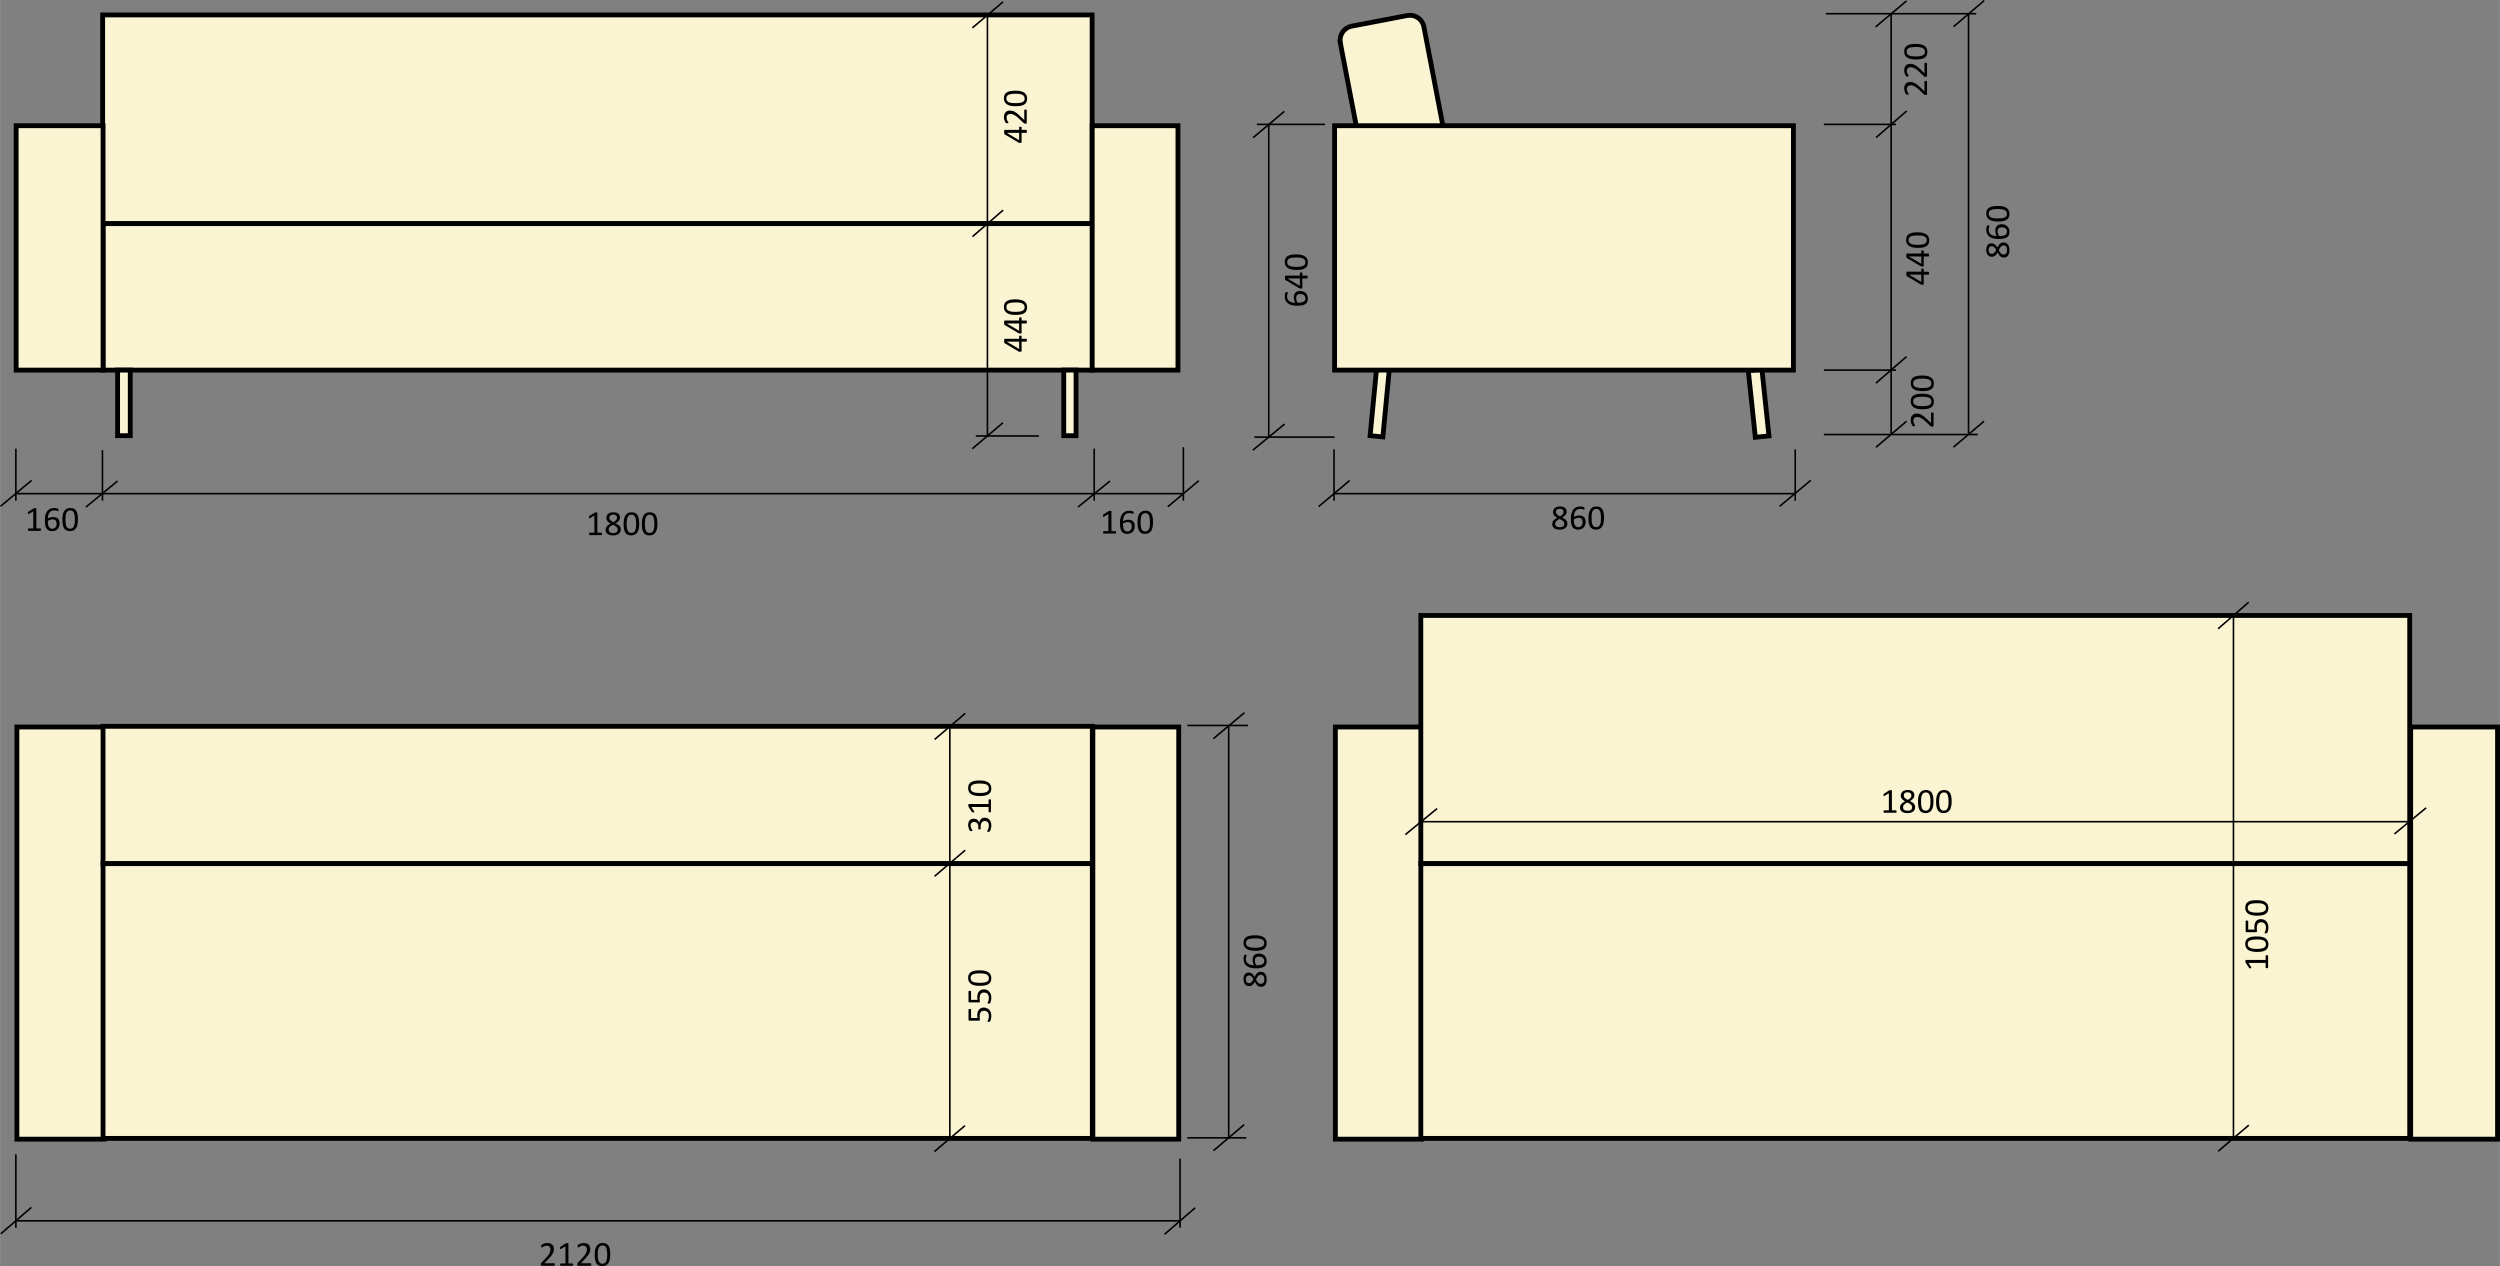 <?xml version="1.0" encoding="UTF-8"?> <svg xmlns="http://www.w3.org/2000/svg" xmlns:xlink="http://www.w3.org/1999/xlink" xml:space="preserve" width="262.589mm" height="132.997mm" version="1.1" style="shape-rendering:geometricPrecision; text-rendering:geometricPrecision; image-rendering:optimizeQuality; fill-rule:evenodd; clip-rule:evenodd" viewBox="0 0 26268 13305"><rect x="0" y="0" width="26268" height="13305" fill="#808080" stroke="none"/> <defs> <style type="text/css"> .str1 {stroke:black;stroke-width:16.936} .str0 {stroke:black;stroke-width:50.818} .fil3 {fill:none} .fil1 {fill:none;fill-rule:nonzero} .fil0 {fill:#FBF4D3} .fil4 {fill:black} .fil5 {fill:white} .fil2 {fill:black;fill-rule:nonzero} </style> </defs> <g id="Слой_x0020_1">  <polygon class="fil0 str0" points="11483,11970 12385,11970 12385,7639 11483,7639 "></polygon> <polygon class="fil0 str0" points="177,11970 1093,11970 1093,7639 177,7639 "></polygon> <polygon class="fil0 str0" points="1082,9075 11477,9075 11477,7632 1082,7632 "></polygon> <polygon class="fil0 str0" points="1082,11962 11477,11962 11477,9075 1082,9075 "></polygon> <polygon class="fil0 str0" points="25330,11970 26243,11970 26243,7639 25330,7639 "></polygon> <polygon class="fil0 str0" points="14031,11970 14936,11970 14936,7639 14031,7639 "></polygon> <polygon class="fil0 str0" points="14929,9075 25320,9075 25320,6467 14929,6467 "></polygon> <polygon class="fil0 str0" points="14929,11962 25320,11962 25320,9075 14929,9075 "></polygon> <polygon class="fil0 str0" points="1078,2350 11475,2350 11475,157 1078,157 "></polygon> <polygon class="fil0 str0" points="1082,3889 11477,3889 11477,2350 1082,2350 "></polygon> <polygon class="fil0 str0" points="169,3889 1082,3889 1082,1321 169,1321 "></polygon> <polygon class="fil0 str0" points="1235,4578 1368,4578 1368,3889 1235,3889 "></polygon> <polygon class="fil0 str0" points="11476,3889 12377,3889 12377,1321 11476,1321 "></polygon> <polygon class="fil0 str0" points="11177,4578 11306,4578 11306,3889 11177,3889 "></polygon> <line class="fil1 str1" x1="166" y1="4714" x2="166" y2="5261"></line> <line class="fil1 str1" x1="1076" y1="4730" x2="1076" y2="5261"></line> <line class="fil1 str1" x1="11497" y1="4714" x2="11497" y2="5261"></line> <line class="fil1 str1" x1="12434" y1="4699" x2="12434" y2="5261"></line> <line class="fil1 str1" x1="14017" y1="4721" x2="14017" y2="5261"></line> <line class="fil1 str1" x1="18863" y1="4721" x2="18863" y2="5261"></line> <line class="fil1 str1" x1="19164" y1="4566" x2="20781" y2="4566"></line> <line class="fil1 str1" x1="19164" y1="1307" x2="19922" y2="1307"></line> <line class="fil1 str1" x1="19185" y1="144" x2="20765" y2="144"></line> <line class="fil1 str1" x1="19871" y1="4563" x2="19871" y2="142"></line> <line class="fil1 str1" x1="169" y1="5187" x2="12434" y2="5187"></line> <line class="fil1 str1" x1="9980" y1="11962" x2="9980" y2="7631"></line> <line class="fil1 str1" x1="25303" y1="8634" x2="14929" y2="8634"></line> <line class="fil1 str1" x1="12476" y1="11956" x2="13095" y2="11956"></line> <line class="fil1 str1" x1="12476" y1="7623" x2="13114" y2="7623"></line> <line class="fil1 str1" x1="12910" y1="11962" x2="12910" y2="7619"></line> <line class="fil1 str1" x1="166" y1="12129" x2="166" y2="12901"></line> <line class="fil1 str1" x1="12399" y1="12174" x2="12399" y2="12901"></line> <line class="fil1 str1" x1="166" y1="12828" x2="12399" y2="12828"></line> <line class="fil1 str1" x1="332" y1="5047" x2="5" y2="5320"></line> <line class="fil1 str1" x1="1235" y1="5054" x2="902" y2="5328"></line> <line class="fil1 str1" x1="11663" y1="5054" x2="11327" y2="5328"></line> <line class="fil1 str1" x1="12596" y1="5051" x2="12270" y2="5325"></line> <line class="fil1 str1" x1="20849" y1="6" x2="20527" y2="280"></line> <line class="fil1 str1" x1="20847" y1="4426" x2="20525" y2="4699"></line> <line class="fil1 str1" x1="14023" y1="5187" x2="18863" y2="5187"></line> <line class="fil1 str1" x1="14181" y1="5049" x2="13855" y2="5323"></line> <line class="fil1 str1" x1="19026" y1="5047" x2="18700" y2="5320"></line> <line class="fil1 str1" x1="13076" y1="7488" x2="12749" y2="7762"></line> <line class="fil1 str1" x1="13073" y1="11817" x2="12750" y2="12091"></line> <line class="fil1 str1" x1="12558" y1="12691" x2="12236" y2="12970"></line> <line class="fil1 str1" x1="329" y1="12687" x2="7" y2="12965"></line> <line class="fil1 str1" x1="10139" y1="11828" x2="9817" y2="12101"></line> <line class="fil1 str1" x1="10141" y1="8934" x2="9819" y2="9208"></line> <line class="fil1 str1" x1="10142" y1="7496" x2="9820" y2="7770"></line> <line class="fil1 str1" x1="15100" y1="8496" x2="14766" y2="8770"></line> <line class="fil1 str1" x1="25492" y1="8489" x2="25159" y2="8763"></line> <line class="fil1 str1" x1="23628" y1="6328" x2="23306" y2="6607"></line> <path class="fil2" d="M6326 5610c0,2 0,4 -1,6 0,2 -1,3 -1,4 -1,1 -2,1 -2,2 -1,0 -2,1 -3,1l-123 0c-1,0 -2,-1 -3,-1 0,-1 -1,-1 -2,-2 0,-1 -1,-2 -1,-4 -1,-2 -1,-4 -1,-6 0,-2 0,-4 1,-6 0,-1 0,-2 1,-3 1,-1 1,-2 2,-3 1,0 2,-1 3,-1l49 0 0 -180 -46 28c-2,1 -4,2 -5,2 -2,0 -3,0 -4,-1 0,-1 -1,-2 -1,-4 -1,-2 -1,-4 -1,-7 0,-2 0,-4 0,-5 1,-2 1,-3 1,-4 1,-1 1,-2 2,-2 0,-1 1,-2 2,-3l55 -34c0,-1 1,-1 2,-1 0,-1 1,-1 3,-1 1,0 2,0 3,-1 2,0 4,0 6,0 3,0 5,1 7,1 2,0 4,0 5,1 1,0 2,1 2,1 0,1 0,2 0,2l0 208 43 0c1,0 2,1 3,1 1,1 2,2 2,3 1,1 1,2 1,3 1,2 1,4 1,6zm196 -48c0,10 -2,19 -5,27 -4,8 -9,15 -16,20 -7,6 -16,10 -26,13 -10,3 -21,4 -34,4 -13,0 -24,-1 -33,-4 -10,-2 -18,-6 -25,-11 -6,-5 -11,-11 -15,-19 -4,-7 -5,-15 -5,-25 0,-7 1,-14 3,-20 3,-6 6,-12 11,-17 4,-6 10,-10 17,-15 6,-5 14,-9 22,-13 -7,-4 -13,-8 -19,-12 -6,-4 -10,-9 -14,-14 -4,-5 -7,-10 -9,-16 -2,-5 -3,-11 -3,-18 0,-8 1,-16 4,-23 3,-7 8,-14 14,-19 6,-5 14,-10 23,-13 9,-3 20,-4 33,-4 12,0 22,1 31,4 8,3 15,7 21,12 6,4 10,10 13,17 2,7 4,14 4,22 0,6 -1,12 -3,17 -2,6 -5,12 -9,17 -4,5 -9,10 -15,14 -5,5 -12,9 -19,13 9,4 16,8 23,13 7,4 13,9 17,14 5,6 8,11 11,17 2,6 3,12 3,19zm-39 -122c0,-5 -1,-9 -3,-13 -2,-5 -4,-8 -8,-11 -3,-3 -7,-5 -13,-7 -5,-1 -10,-2 -17,-2 -13,0 -23,3 -30,9 -6,6 -10,14 -10,24 0,5 1,10 3,14 1,4 4,8 7,11 4,4 8,8 13,11 6,4 12,7 19,11 13,-6 22,-13 29,-21 6,-8 10,-16 10,-26zm7 125c0,-5 -1,-11 -3,-15 -2,-5 -5,-9 -9,-13 -4,-4 -10,-8 -16,-11 -6,-4 -14,-8 -22,-12 -7,4 -14,8 -20,11 -6,4 -11,8 -14,12 -4,4 -7,8 -9,13 -2,4 -2,9 -2,14 0,12 4,21 12,28 8,6 20,10 36,10 16,0 27,-4 35,-10 8,-7 12,-16 12,-27zm226 -61c0,18 -2,34 -4,49 -3,15 -8,28 -15,39 -6,11 -15,19 -26,25 -11,6 -24,9 -39,9 -15,0 -28,-3 -38,-8 -10,-5 -18,-13 -25,-23 -6,-11 -10,-23 -13,-38 -2,-15 -4,-33 -4,-52 0,-18 2,-35 5,-50 3,-15 7,-28 14,-39 6,-10 15,-19 26,-25 11,-5 24,-8 39,-8 15,0 28,2 38,8 10,5 18,13 25,23 6,10 10,23 13,38 2,15 4,32 4,52zm-32 2c0,-12 -1,-22 -2,-32 0,-9 -2,-18 -3,-25 -2,-7 -4,-13 -7,-18 -2,-5 -6,-10 -9,-13 -4,-3 -8,-6 -13,-7 -4,-2 -10,-3 -16,-3 -10,0 -18,3 -25,8 -6,5 -11,11 -15,20 -4,8 -6,18 -8,30 -1,11 -2,23 -2,37 0,17 1,32 3,45 2,12 5,22 9,30 4,8 9,13 15,17 6,3 14,5 22,5 7,0 13,-1 18,-3 6,-2 10,-5 14,-9 3,-5 7,-9 9,-15 2,-6 4,-12 6,-19 1,-7 2,-15 3,-23 0,-8 1,-16 1,-25zm223 -2c0,18 -1,34 -4,49 -3,15 -8,28 -14,39 -7,11 -16,19 -26,25 -11,6 -24,9 -40,9 -15,0 -28,-3 -38,-8 -10,-5 -18,-13 -24,-23 -6,-11 -11,-23 -14,-38 -2,-15 -3,-33 -3,-52 0,-18 1,-35 4,-50 3,-15 8,-28 14,-39 7,-10 15,-19 26,-25 11,-5 24,-8 40,-8 15,0 27,2 37,8 11,5 19,13 25,23 6,10 11,23 13,38 3,15 4,32 4,52zm-32 2c0,-12 0,-22 -1,-32 -1,-9 -2,-18 -4,-25 -2,-7 -4,-13 -6,-18 -3,-5 -6,-10 -10,-13 -4,-3 -8,-6 -12,-7 -5,-2 -10,-3 -16,-3 -11,0 -19,3 -25,8 -7,5 -12,11 -16,20 -3,8 -6,18 -7,30 -2,11 -2,23 -2,37 0,17 1,32 2,45 2,12 5,22 9,30 4,8 9,13 15,17 6,3 14,5 23,5 7,0 13,-1 18,-3 5,-2 9,-5 13,-9 4,-5 7,-9 9,-15 3,-6 5,-12 6,-19 2,-7 3,-15 3,-23 1,-8 1,-16 1,-25z"></path> <path class="fil2" d="M11727 5594c0,2 0,4 -1,6 0,1 0,3 -1,4 -1,1 -1,1 -2,2 -1,0 -2,0 -3,0l-123 0c-1,0 -2,0 -3,0 0,-1 -1,-1 -2,-2 0,-1 -1,-3 -1,-4 -1,-2 -1,-4 -1,-6 0,-2 0,-4 1,-6 0,-1 1,-3 1,-4 1,-1 1,-2 2,-2 1,-1 2,-1 3,-1l49 0 0 -180 -45 27c-3,2 -5,2 -6,3 -1,0 -3,0 -3,-1 -1,-1 -2,-2 -2,-4 0,-2 -1,-4 -1,-7 0,-2 0,-4 1,-5 0,-2 0,-3 0,-4 1,-1 1,-2 2,-3 1,0 2,-1 3,-2l54 -35c1,0 1,0 2,-1 1,0 2,0 3,0 1,-1 2,-1 4,-1 1,0 3,0 5,0 3,0 5,0 7,1 2,0 4,0 5,1 1,0 2,0 2,1 0,1 1,2 1,2l0 208 42 0c1,0 2,0 3,1 1,0 2,1 2,2 1,1 1,3 2,4 0,2 0,4 0,6zm196 -64c0,10 -2,20 -5,30 -3,9 -8,18 -14,25 -7,8 -15,14 -25,18 -11,5 -22,7 -36,7 -10,0 -19,-1 -26,-4 -8,-2 -15,-6 -20,-10 -6,-5 -10,-10 -14,-17 -4,-6 -7,-14 -9,-22 -2,-9 -4,-18 -5,-28 -1,-10 -1,-21 -1,-32 0,-10 0,-21 1,-31 1,-10 3,-20 6,-30 3,-9 7,-19 12,-27 4,-8 10,-16 18,-22 7,-6 16,-11 26,-15 10,-4 22,-5 35,-5 4,0 9,0 14,0 4,1 9,2 12,3 4,0 8,1 10,3 3,1 5,2 6,2 0,1 1,2 2,2 0,1 0,2 1,3 0,1 0,2 0,3 0,1 0,3 0,4 0,3 0,4 0,6 0,2 0,3 -1,4 0,1 -1,2 -1,2 -1,1 -2,1 -3,1 -1,0 -3,-1 -5,-2 -3,0 -5,-1 -9,-2 -3,-1 -7,-2 -12,-3 -4,-1 -10,-1 -16,-1 -11,0 -21,2 -29,6 -8,5 -15,11 -20,19 -5,8 -9,17 -12,27 -2,11 -4,21 -4,33 3,-2 7,-4 11,-6 4,-2 8,-3 13,-5 4,-1 9,-3 14,-3 6,-1 11,-2 17,-2 13,0 24,2 33,5 8,4 15,9 21,15 5,6 9,13 12,22 2,8 3,17 3,27zm-32 3c0,-7 -1,-14 -2,-20 -1,-5 -4,-10 -7,-14 -3,-4 -8,-7 -13,-10 -6,-2 -12,-3 -20,-3 -5,0 -9,0 -14,1 -4,1 -9,2 -13,4 -4,1 -8,3 -12,4 -4,2 -7,4 -11,7 0,15 1,28 3,39 2,11 5,19 9,26 4,6 9,11 15,13 5,3 12,4 20,4 7,0 14,-1 20,-4 6,-3 10,-7 14,-12 4,-5 7,-10 9,-16 1,-7 2,-13 2,-19zm224 -45c0,18 -1,34 -4,49 -3,15 -8,28 -14,39 -7,11 -16,19 -26,25 -11,6 -24,9 -40,9 -15,0 -27,-3 -38,-8 -10,-5 -18,-13 -24,-24 -6,-10 -11,-23 -13,-38 -3,-15 -4,-32 -4,-51 0,-18 1,-35 4,-50 3,-15 8,-28 14,-39 7,-11 16,-19 26,-25 11,-6 24,-9 40,-9 15,0 27,3 38,8 10,6 18,13 24,24 6,10 11,23 13,38 3,15 4,32 4,52zm-32 2c0,-12 0,-23 -1,-32 -1,-9 -2,-18 -4,-25 -2,-7 -4,-13 -6,-19 -3,-5 -6,-9 -10,-12 -3,-4 -8,-6 -12,-8 -5,-1 -10,-2 -16,-2 -10,0 -19,3 -25,7 -7,5 -12,12 -16,21 -3,8 -6,18 -7,29 -1,12 -2,24 -2,37 0,18 1,33 3,45 1,13 4,23 8,31 4,8 9,13 16,17 6,3 13,5 22,5 7,0 13,-1 18,-3 5,-2 10,-6 13,-10 4,-4 7,-9 9,-14 3,-6 5,-12 6,-19 2,-7 3,-15 3,-23 1,-8 1,-17 1,-25z"></path> <path class="fil2" d="M430 5565c0,3 0,5 -1,6 0,2 0,3 -1,4 -1,1 -1,2 -2,2 -1,1 -2,1 -3,1l-123 0c-1,0 -2,0 -3,-1 0,0 -1,-1 -2,-2 0,-1 -1,-2 -1,-4 -1,-1 -1,-3 -1,-6 0,-2 0,-4 1,-5 0,-2 1,-3 1,-4 1,-1 1,-2 2,-3 1,0 2,0 3,0l49 0 0 -180 -46 27c-2,1 -4,2 -5,2 -2,0 -3,0 -3,-1 -1,-1 -2,-2 -2,-4 -1,-1 -1,-4 -1,-7 0,-2 0,-3 1,-5 0,-1 0,-3 0,-4 1,-1 1,-1 2,-2 1,-1 2,-2 3,-2l54 -35c1,-1 1,-1 2,-1 1,0 2,-1 3,-1 1,0 2,0 3,0 2,0 4,0 6,0 3,0 5,0 7,0 2,0 4,1 5,1 1,0 2,1 2,2 0,0 1,1 1,2l0 208 42 0c1,0 2,0 3,0 1,1 2,2 2,3 1,1 1,2 2,4 0,1 0,3 0,5zm196 -64c0,11 -2,21 -5,30 -3,10 -8,18 -14,26 -7,7 -15,13 -25,18 -11,4 -23,6 -36,6 -10,0 -19,-1 -26,-3 -8,-3 -15,-6 -20,-11 -6,-4 -10,-10 -14,-16 -4,-7 -7,-15 -9,-23 -2,-8 -4,-18 -5,-28 -1,-10 -1,-20 -1,-32 0,-10 0,-20 1,-30 1,-11 3,-21 6,-30 3,-10 7,-19 12,-28 4,-8 10,-15 18,-22 7,-6 16,-11 26,-15 10,-3 22,-5 35,-5 4,0 9,0 14,1 4,0 9,1 12,2 4,1 8,2 10,3 3,1 5,2 6,3 0,0 1,1 2,2 0,1 0,1 1,2 0,1 0,2 0,3 0,2 0,3 0,5 0,2 0,4 0,5 0,2 0,3 -1,4 0,1 -1,2 -1,2 -1,1 -2,1 -3,1 -1,0 -3,0 -5,-1 -3,-1 -5,-2 -9,-3 -3,-1 -7,-2 -12,-3 -4,-1 -10,-1 -16,-1 -11,0 -21,2 -29,7 -8,5 -15,11 -20,19 -6,7 -9,16 -12,27 -2,10 -4,21 -4,32 3,-2 7,-4 11,-6 3,-1 8,-3 13,-4 4,-2 9,-3 14,-4 6,-1 11,-1 17,-1 13,0 24,1 33,5 8,3 15,8 21,14 5,6 9,14 11,22 3,8 4,17 4,27zm-32 3c0,-7 -1,-13 -2,-19 -1,-6 -4,-11 -7,-15 -3,-4 -8,-7 -13,-9 -6,-2 -12,-4 -20,-4 -5,0 -9,1 -14,2 -4,0 -9,2 -13,3 -4,1 -8,3 -12,5 -4,2 -7,4 -11,6 0,16 1,29 3,39 2,11 5,20 9,26 4,6 9,11 15,14 5,2 12,4 20,4 7,0 14,-2 20,-5 6,-3 10,-6 14,-11 4,-5 7,-11 9,-17 1,-6 2,-12 2,-19zm224 -45c0,18 -1,35 -4,50 -3,15 -8,28 -14,38 -7,11 -16,19 -26,25 -11,6 -24,9 -40,9 -15,0 -27,-2 -38,-8 -10,-5 -18,-13 -24,-23 -6,-10 -11,-23 -13,-38 -3,-15 -4,-32 -4,-52 0,-18 1,-35 4,-50 3,-15 8,-28 14,-38 7,-11 16,-19 26,-25 11,-6 24,-9 40,-9 15,0 27,2 38,8 10,5 18,13 24,23 6,10 11,23 13,38 3,15 4,32 4,52zm-32 2c0,-12 0,-22 -1,-32 -1,-9 -2,-17 -4,-25 -2,-7 -4,-13 -6,-18 -3,-5 -6,-10 -10,-13 -3,-3 -8,-6 -12,-7 -5,-2 -10,-2 -16,-2 -10,0 -19,2 -25,7 -7,5 -12,11 -16,20 -3,8 -6,18 -7,30 -1,11 -2,24 -2,37 0,18 1,33 3,45 1,12 4,22 8,30 4,8 9,14 15,17 7,4 14,5 23,5 7,0 13,-1 18,-3 5,-2 9,-5 13,-9 4,-4 7,-9 9,-15 3,-6 5,-12 6,-19 2,-7 3,-14 3,-23 1,-8 1,-16 1,-25z"></path> <path class="fil2" d="M20303 4335c2,0 4,0 6,0 2,1 3,1 4,2 1,0 2,1 3,2 0,1 1,2 1,3l0 131c0,1 -1,3 -1,4 0,1 -1,2 -2,3 -1,1 -2,2 -4,2 -2,1 -4,1 -7,1 -3,0 -5,0 -6,0 -2,0 -4,-1 -5,-1 -2,-1 -3,-2 -5,-3 -1,-1 -2,-2 -4,-3l-49 -46c-11,-11 -21,-19 -30,-26 -9,-6 -17,-11 -24,-14 -7,-4 -14,-6 -20,-7 -6,-1 -12,-2 -17,-2 -5,0 -10,1 -15,3 -4,1 -9,4 -12,7 -4,3 -6,7 -8,12 -3,5 -4,11 -4,17 0,7 1,14 4,20 2,6 4,11 6,16 3,4 5,8 7,11 2,3 3,5 3,6 0,1 0,2 -1,3 0,0 -1,1 -2,1 -1,1 -3,1 -4,1 -2,1 -4,1 -7,1 -2,0 -3,0 -5,-1 -1,0 -2,0 -3,0 -1,-1 -2,-1 -3,-1 -1,-1 -2,-2 -3,-3 -1,-2 -3,-4 -5,-8 -2,-3 -5,-8 -7,-13 -2,-6 -4,-12 -5,-18 -2,-7 -2,-14 -2,-21 0,-11 1,-21 4,-30 4,-9 8,-16 14,-21 5,-6 12,-10 19,-13 8,-3 16,-4 24,-4 8,0 15,0 23,2 7,1 15,4 24,8 9,5 18,11 29,19 11,8 23,19 37,33l39 37 0 -103c0,-1 0,-2 1,-3 0,-1 1,-1 2,-2 1,-1 3,-1 4,-2 2,0 4,0 6,0zm-105 -198c18,0 35,1 50,4 15,3 27,7 38,14 11,7 19,15 25,26 6,11 9,24 9,40 0,15 -3,27 -8,37 -5,11 -13,19 -23,25 -11,6 -23,11 -38,13 -15,3 -33,4 -52,4 -18,0 -35,-1 -50,-4 -15,-3 -28,-8 -38,-14 -11,-7 -20,-16 -26,-26 -5,-11 -8,-24 -8,-40 0,-15 2,-27 8,-38 5,-10 13,-18 23,-24 10,-6 23,-11 38,-13 15,-3 32,-4 52,-4zm2 32c-12,0 -22,0 -32,1 -9,1 -17,2 -25,4 -7,1 -13,4 -18,6 -5,3 -10,6 -13,10 -3,3 -6,7 -7,12 -2,5 -3,10 -3,16 0,10 3,19 8,25 5,7 11,12 20,15 8,4 18,7 30,8 11,1 24,2 37,2 17,0 32,-1 45,-3 12,-2 22,-4 30,-8 8,-4 14,-9 17,-16 4,-6 5,-13 5,-22 0,-7 -1,-13 -3,-18 -2,-5 -5,-10 -9,-13 -4,-4 -9,-7 -15,-10 -6,-2 -12,-4 -19,-5 -7,-2 -15,-3 -23,-3 -8,-1 -16,-1 -25,-1zm-2 -223c18,0 35,2 50,4 15,3 27,8 38,15 11,6 19,15 25,26 6,10 9,24 9,39 0,15 -3,28 -8,38 -5,10 -13,18 -23,24 -11,7 -23,11 -38,14 -15,2 -33,4 -52,4 -18,0 -35,-2 -50,-5 -15,-3 -28,-7 -38,-14 -11,-7 -20,-15 -26,-26 -5,-11 -8,-24 -8,-39 0,-15 2,-28 8,-38 5,-10 13,-19 23,-25 10,-6 23,-10 38,-13 15,-3 32,-4 52,-4zm2 32c-12,0 -22,1 -32,2 -9,0 -17,2 -25,3 -7,2 -13,4 -18,7 -5,2 -10,5 -13,9 -3,4 -6,8 -7,13 -2,4 -3,10 -3,15 0,11 3,19 8,26 5,6 11,11 20,15 8,4 18,6 30,7 11,2 24,2 37,2 17,0 32,0 45,-2 12,-2 22,-5 30,-9 8,-4 14,-9 17,-15 4,-6 5,-14 5,-22 0,-7 -1,-13 -3,-18 -2,-6 -5,-10 -9,-14 -4,-4 -9,-7 -15,-9 -6,-3 -12,-4 -19,-6 -7,-1 -15,-2 -23,-3 -8,0 -16,-1 -25,-1z"></path> <line class="fil1 str1" x1="20684" y1="4563" x2="20684" y2="142"></line> <line class="fil1 str1" x1="20033" y1="9" x2="19707" y2="283"></line> <path class="fil2" d="M21050 2547c10,0 19,2 27,6 8,3 15,9 20,16 6,6 10,15 13,25 2,10 4,22 4,35 0,12 -1,23 -4,33 -3,9 -6,17 -11,24 -5,7 -12,12 -19,15 -7,4 -15,6 -25,6 -7,0 -14,-2 -20,-4 -7,-2 -12,-6 -18,-10 -5,-5 -10,-11 -14,-17 -5,-7 -9,-15 -13,-23 -4,7 -8,14 -12,19 -5,6 -9,11 -14,15 -5,3 -10,6 -16,8 -5,2 -12,3 -18,3 -8,0 -16,-1 -23,-4 -8,-3 -14,-8 -19,-14 -6,-6 -10,-13 -13,-23 -3,-9 -5,-20 -5,-32 0,-12 2,-22 5,-31 2,-9 6,-16 11,-22 5,-5 11,-10 18,-12 6,-3 14,-4 21,-4 7,0 13,1 18,3 6,2 11,5 17,9 5,3 9,8 14,14 4,6 8,12 12,19 5,-8 9,-16 14,-23 4,-6 9,-12 14,-17 5,-4 11,-8 17,-10 5,-3 12,-4 19,-4zm-122 40c-5,0 -9,1 -14,2 -4,2 -7,5 -10,8 -3,4 -5,8 -7,13 -1,5 -2,11 -2,17 0,13 3,23 9,30 6,7 14,10 24,10 5,0 9,-1 14,-2 4,-2 7,-4 11,-8 4,-3 7,-8 11,-13 3,-5 7,-12 11,-19 -7,-12 -14,-22 -21,-28 -8,-7 -16,-10 -26,-10zm125 -8c-6,0 -11,1 -15,3 -5,2 -9,5 -13,10 -4,4 -8,9 -12,15 -3,7 -7,14 -11,22 4,8 7,15 11,20 4,6 8,11 12,15 4,3 8,6 12,8 5,2 10,3 15,3 12,0 21,-4 28,-12 6,-8 9,-20 9,-37 0,-15 -3,-27 -9,-35 -7,-8 -16,-12 -27,-12zm-19 -223c10,0 20,2 30,5 9,3 18,8 25,15 8,6 14,15 18,25 5,10 7,22 7,35 0,10 -1,19 -4,27 -2,7 -6,14 -10,19 -5,6 -10,11 -17,14 -6,4 -14,7 -22,9 -9,3 -18,4 -28,5 -10,1 -21,2 -32,2 -10,0 -21,-1 -31,-2 -10,-1 -20,-3 -30,-6 -9,-3 -19,-6 -27,-11 -8,-5 -16,-11 -22,-18 -6,-8 -11,-16 -15,-26 -4,-11 -6,-22 -6,-36 0,-4 1,-9 1,-13 1,-5 2,-9 3,-13 0,-4 1,-7 3,-10 1,-3 2,-5 2,-5 1,-1 2,-2 2,-2 1,-1 2,-1 3,-1 1,-1 2,-1 3,-1 1,0 3,0 4,0 3,0 4,0 6,0 2,0 3,0 4,1 1,0 2,1 2,1 1,1 1,2 1,3 0,1 -1,3 -2,6 0,2 -1,5 -2,8 -1,3 -2,7 -3,12 -1,5 -1,10 -1,16 0,12 2,21 6,30 5,8 11,14 19,20 8,5 17,9 27,11 11,3 21,4 33,4 -2,-3 -4,-6 -6,-10 -2,-4 -3,-9 -5,-13 -1,-5 -3,-10 -3,-15 -1,-5 -2,-11 -2,-17 0,-13 2,-24 5,-32 4,-9 9,-16 15,-22 6,-5 13,-9 22,-11 8,-3 17,-4 27,-4zm3 32c-7,0 -14,1 -20,2 -5,2 -10,4 -14,7 -4,3 -7,8 -10,13 -2,6 -3,13 -3,21 0,4 0,9 1,13 1,5 2,9 4,13 1,4 3,8 4,12 2,4 4,8 7,11 15,0 28,-1 39,-3 11,-2 19,-5 26,-9 6,-4 11,-9 13,-14 3,-6 4,-13 4,-20 0,-8 -1,-15 -4,-21 -3,-5 -7,-10 -12,-14 -5,-4 -10,-7 -16,-8 -7,-2 -13,-3 -19,-3zm-45 -224c18,0 34,1 49,4 15,3 28,8 39,14 11,7 19,16 25,27 6,10 9,23 9,39 0,15 -3,28 -8,38 -5,10 -13,18 -24,24 -10,7 -23,11 -38,14 -15,2 -32,4 -51,4 -18,0 -35,-2 -50,-5 -15,-3 -28,-8 -39,-14 -11,-7 -19,-15 -25,-26 -6,-11 -9,-24 -9,-40 0,-15 3,-27 8,-37 6,-10 13,-19 24,-25 10,-6 23,-11 38,-13 15,-3 32,-4 52,-4zm2 32c-12,0 -23,1 -32,1 -9,1 -18,2 -25,4 -7,2 -13,4 -19,7 -5,2 -9,5 -12,9 -4,4 -6,8 -8,12 -1,5 -2,10 -2,16 0,11 3,19 7,25 5,7 12,12 20,16 9,3 19,6 30,7 12,2 24,2 37,2 18,0 33,-1 45,-2 13,-2 23,-5 31,-9 8,-4 13,-9 17,-15 3,-6 5,-14 5,-23 0,-6 -1,-12 -3,-18 -2,-5 -6,-9 -10,-13 -4,-4 -9,-7 -14,-9 -6,-3 -12,-5 -19,-6 -7,-2 -15,-3 -23,-3 -8,-1 -17,-1 -25,-1z"></path> <path class="fil2" d="M16469 5501c0,10 -2,19 -6,27 -3,8 -8,15 -15,20 -7,6 -16,10 -26,13 -10,3 -22,4 -35,4 -12,0 -23,-1 -32,-4 -10,-2 -18,-6 -25,-11 -6,-5 -12,-11 -15,-19 -4,-7 -5,-15 -5,-25 0,-7 1,-14 3,-20 3,-6 6,-12 11,-17 4,-6 10,-10 17,-15 6,-5 14,-9 22,-13 -7,-4 -13,-8 -19,-12 -6,-4 -10,-9 -14,-14 -4,-5 -7,-10 -9,-16 -2,-5 -3,-11 -3,-18 0,-8 1,-16 4,-23 3,-7 8,-14 14,-19 6,-5 14,-10 23,-13 9,-3 20,-4 32,-4 12,0 23,1 31,4 9,3 16,7 22,12 6,4 10,10 13,17 2,7 4,14 4,22 0,6 -1,12 -3,17 -2,6 -5,12 -9,17 -4,5 -9,10 -15,14 -5,5 -12,9 -19,13 9,4 16,8 23,13 7,4 12,9 17,14 5,5 8,11 10,17 3,6 4,12 4,19zm-40 -122c0,-5 0,-9 -2,-13 -2,-5 -5,-8 -8,-11 -3,-3 -8,-5 -13,-7 -5,-1 -10,-2 -17,-2 -13,0 -23,3 -30,9 -7,6 -10,14 -10,24 0,5 1,10 3,14 1,4 4,8 7,11 4,4 8,8 13,11 6,3 12,7 19,11 13,-6 22,-13 29,-21 6,-8 9,-16 9,-26zm8 125c0,-5 -1,-11 -3,-15 -2,-5 -5,-9 -9,-13 -5,-4 -10,-8 -16,-11 -6,-4 -14,-8 -22,-12 -8,4 -14,7 -20,11 -6,4 -11,8 -14,12 -4,4 -7,8 -9,13 -2,4 -3,9 -3,14 0,12 4,21 13,28 8,6 20,9 36,9 15,0 27,-3 35,-9 8,-7 12,-16 12,-27zm224 -19c0,10 -2,20 -5,30 -3,10 -8,18 -15,26 -6,7 -14,13 -25,17 -10,5 -22,7 -35,7 -10,0 -19,-1 -27,-4 -7,-2 -14,-6 -19,-10 -6,-5 -11,-10 -14,-17 -4,-6 -7,-14 -9,-22 -2,-9 -4,-18 -5,-28 -1,-10 -2,-21 -2,-32 0,-10 1,-20 2,-31 1,-10 3,-20 6,-30 3,-9 7,-18 11,-27 5,-8 11,-16 19,-22 7,-6 15,-11 26,-15 10,-3 21,-5 35,-5 4,0 9,0 14,1 4,0 8,1 12,2 4,1 8,2 10,3 3,1 5,2 6,2 0,1 1,2 1,3 1,0 1,1 1,2 1,1 1,2 1,3 0,1 0,3 0,5 0,2 0,4 0,5 0,2 0,3 -1,4 0,1 -1,2 -1,2 -1,1 -2,1 -3,1 -1,0 -3,0 -5,-1 -3,-1 -6,-2 -9,-3 -3,-1 -7,-2 -12,-3 -4,-1 -10,-1 -16,-1 -11,0 -21,2 -29,7 -9,4 -15,11 -20,18 -6,8 -9,17 -12,27 -2,11 -4,22 -4,33 3,-2 6,-4 10,-6 4,-2 9,-3 13,-5 5,-1 10,-2 15,-3 6,-1 11,-2 17,-2 13,0 24,2 33,6 8,3 15,8 21,14 5,6 9,13 11,22 3,8 4,17 4,27zm-32 3c0,-7 -1,-14 -2,-19 -1,-6 -4,-11 -7,-15 -3,-4 -8,-7 -13,-9 -6,-3 -12,-4 -21,-4 -4,0 -9,1 -13,1 -5,1 -9,2 -13,4 -4,1 -8,3 -12,5 -4,2 -8,4 -11,6 0,15 1,29 3,39 2,11 5,19 9,26 4,6 9,11 14,13 6,3 13,5 21,5 7,0 14,-2 20,-5 6,-3 10,-7 14,-12 4,-5 7,-10 8,-16 2,-6 3,-13 3,-19zm225 -45c0,18 -1,34 -4,49 -3,15 -8,28 -15,39 -6,11 -15,19 -26,25 -10,6 -23,9 -39,9 -15,0 -28,-3 -38,-8 -10,-5 -18,-13 -24,-23 -7,-11 -11,-23 -14,-38 -2,-15 -4,-33 -4,-52 0,-18 2,-35 5,-50 3,-15 8,-28 14,-39 7,-10 15,-19 26,-25 11,-6 24,-8 40,-8 15,0 27,2 37,7 10,6 19,14 25,24 6,10 11,23 13,38 3,15 4,32 4,52zm-32 2c0,-12 -1,-23 -1,-32 -1,-9 -2,-18 -4,-25 -2,-7 -4,-13 -7,-18 -2,-6 -5,-10 -9,-13 -4,-3 -8,-6 -12,-7 -5,-2 -10,-3 -16,-3 -11,0 -19,3 -26,8 -6,4 -11,11 -15,20 -3,8 -6,18 -7,30 -2,11 -2,23 -2,37 0,17 1,32 2,45 2,12 5,22 9,30 4,8 9,13 15,17 6,3 14,5 23,5 6,0 12,-1 18,-3 5,-2 9,-5 13,-9 4,-5 7,-9 9,-15 3,-6 5,-12 6,-19 2,-7 3,-15 3,-23 1,-8 1,-16 1,-25z"></path> <path class="fil2" d="M10345 8592c11,0 20,2 29,5 9,4 16,10 22,17 7,7 11,15 15,26 3,10 5,22 5,35 0,8 -1,15 -2,22 -1,7 -3,13 -5,18 -1,6 -3,10 -5,14 -2,3 -3,6 -4,7 -1,0 -2,1 -3,2 -1,0 -2,1 -3,1 -1,0 -3,1 -4,1 -2,0 -4,0 -7,0 -4,0 -7,0 -9,-1 -2,-1 -3,-2 -3,-4 0,-1 1,-3 3,-6 2,-4 4,-8 7,-13 2,-5 4,-11 6,-18 2,-6 3,-14 3,-22 0,-8 -1,-15 -3,-21 -2,-6 -5,-12 -9,-16 -4,-4 -8,-7 -13,-9 -6,-2 -11,-3 -17,-3 -7,0 -13,1 -18,4 -6,2 -10,6 -14,11 -4,5 -7,12 -9,19 -2,7 -3,16 -3,25l0 23c0,1 -1,1 -1,2 0,1 -1,2 -2,3 -1,0 -2,1 -4,1 -2,1 -4,1 -6,1 -2,0 -4,0 -6,-1 -1,0 -3,0 -4,-1 -1,-1 -1,-1 -2,-2 0,-1 0,-2 0,-3l0 -21c0,-8 -1,-15 -3,-22 -2,-6 -5,-11 -9,-16 -4,-4 -9,-8 -14,-10 -6,-2 -12,-4 -18,-4 -5,0 -10,1 -14,3 -5,1 -9,4 -12,7 -3,3 -6,7 -8,12 -2,5 -3,11 -3,17 0,7 1,14 4,20 2,5 4,11 6,15 3,5 5,9 7,12 2,3 3,5 3,6 0,1 0,2 0,3 0,0 -1,1 -2,1 -1,1 -2,1 -4,1 -1,0 -3,0 -6,0 -2,0 -4,0 -5,0 -1,0 -3,0 -4,0 -1,-1 -2,-1 -3,-2 0,0 -1,-1 -3,-2 -1,-1 -2,-4 -5,-7 -2,-4 -4,-8 -6,-13 -2,-6 -4,-11 -5,-18 -2,-7 -3,-14 -3,-22 0,-11 2,-21 5,-29 2,-8 6,-15 11,-21 6,-5 12,-9 19,-12 7,-3 15,-4 24,-4 7,0 14,1 20,3 7,2 12,4 17,8 5,4 9,9 13,14 3,6 6,12 7,19l0 0c1,-8 3,-15 7,-22 3,-7 7,-13 12,-18 5,-5 10,-8 17,-11 6,-3 13,-4 21,-4zm55 -193c2,0 4,0 6,0 1,1 3,1 4,2 1,0 1,1 2,2 0,1 0,2 0,2l0 124c0,1 0,2 0,2 -1,1 -1,2 -2,2 -1,1 -3,2 -4,2 -2,0 -4,1 -6,1 -2,0 -4,-1 -6,-1 -1,0 -3,-1 -4,-1 -1,-1 -1,-2 -2,-2 -1,-1 -1,-2 -1,-3l0 -49 -180 0 28 45c1,3 1,5 2,6 0,1 0,2 -1,3 -1,1 -2,2 -4,2 -2,0 -4,1 -7,1 -2,0 -4,-1 -5,-1 -2,0 -3,0 -4,-1 -1,0 -2,0 -3,-1 0,-1 -1,-2 -2,-3l-35 -54c0,-1 0,-1 -1,-2 0,-1 0,-2 0,-3 0,-1 -1,-2 -1,-4 0,-1 0,-3 0,-5 0,-3 0,-6 1,-7 0,-2 0,-4 1,-5 0,-1 1,-2 1,-2 1,-1 2,-1 2,-1l208 0 0 -43c0,-1 0,-1 1,-2 1,-1 1,-2 2,-2 1,-1 3,-1 4,-2 2,0 4,0 6,0zm-106 -198c18,0 34,1 49,4 15,3 28,8 39,15 11,6 19,15 25,26 6,10 9,24 9,39 0,15 -3,28 -8,38 -5,10 -13,18 -24,24 -10,7 -22,11 -38,14 -15,2 -32,4 -51,4 -18,0 -35,-2 -50,-5 -15,-3 -28,-7 -39,-14 -11,-7 -19,-15 -25,-26 -6,-11 -9,-24 -9,-39 0,-15 3,-28 8,-38 6,-10 13,-19 24,-25 10,-6 23,-10 38,-13 15,-3 32,-4 52,-4zm2 32c-12,0 -23,1 -32,1 -9,1 -18,3 -25,4 -7,2 -13,4 -18,7 -6,2 -10,5 -13,9 -4,4 -6,8 -8,13 -1,4 -2,10 -2,15 0,11 3,19 7,26 5,6 12,11 21,15 8,4 18,6 30,7 11,2 23,2 36,2 18,0 33,0 46,-2 12,-2 22,-5 30,-9 8,-4 13,-9 17,-15 3,-6 5,-14 5,-23 0,-6 -1,-12 -3,-18 -2,-5 -6,-9 -10,-13 -4,-4 -9,-7 -14,-9 -6,-3 -12,-4 -19,-6 -7,-1 -15,-2 -23,-3 -8,-1 -16,-1 -25,-1z"></path> <path class="fil2" d="M13245 10211c10,0 19,2 27,5 8,4 15,9 20,16 6,7 10,16 13,26 3,10 4,21 4,34 0,13 -1,23 -4,33 -2,10 -6,18 -11,24 -5,7 -11,12 -19,16 -7,3 -15,5 -25,5 -7,0 -14,-1 -20,-4 -6,-2 -12,-6 -17,-10 -5,-5 -10,-10 -15,-17 -4,-7 -9,-14 -13,-23 -4,8 -8,14 -12,20 -4,5 -9,10 -14,14 -4,4 -10,7 -15,9 -6,2 -12,3 -19,3 -8,0 -16,-2 -23,-5 -7,-3 -13,-7 -19,-13 -5,-6 -9,-14 -12,-23 -3,-9 -5,-20 -5,-33 0,-12 1,-22 4,-31 3,-8 7,-15 12,-21 5,-6 11,-10 17,-13 7,-2 14,-4 22,-4 6,0 12,1 18,3 6,2 11,5 16,9 5,4 10,9 14,15 5,5 9,12 13,19 4,-9 8,-16 13,-23 4,-7 9,-12 14,-17 6,-5 11,-8 17,-10 6,-3 12,-4 19,-4zm-121 39c-5,0 -10,1 -14,3 -4,2 -8,4 -11,8 -3,3 -5,7 -6,12 -2,6 -3,11 -3,18 0,13 3,23 9,30 6,6 14,10 25,10 5,0 9,-1 13,-3 4,-1 8,-4 12,-7 3,-4 7,-8 10,-14 4,-5 7,-11 11,-18 -6,-13 -13,-22 -21,-29 -7,-6 -16,-10 -25,-10zm124 -7c-5,0 -10,1 -15,3 -5,2 -9,5 -13,9 -4,4 -8,10 -11,16 -4,6 -8,13 -12,22 4,7 8,14 11,20 4,6 8,10 12,14 4,4 8,7 13,8 4,2 9,3 14,3 12,0 21,-4 28,-12 6,-8 10,-20 10,-36 0,-16 -4,-27 -10,-35 -7,-8 -16,-12 -27,-12zm-19 -223c10,0 20,2 30,5 10,3 18,8 26,14 7,7 13,15 17,25 5,10 7,22 7,36 0,10 -1,19 -4,26 -2,8 -6,14 -10,20 -5,5 -10,10 -17,14 -6,3 -14,6 -22,9 -9,2 -18,4 -28,5 -10,0 -20,1 -32,1 -10,0 -20,-1 -30,-2 -11,-1 -21,-3 -30,-6 -10,-2 -19,-6 -27,-11 -9,-5 -16,-11 -22,-18 -7,-7 -12,-16 -15,-26 -4,-10 -6,-22 -6,-35 0,-5 0,-9 1,-14 1,-4 1,-9 2,-13 1,-3 2,-7 3,-9 1,-3 2,-5 3,-6 1,-1 1,-1 2,-2 1,0 2,0 3,-1 1,0 2,0 3,0 1,0 2,0 4,0 2,0 4,0 6,0 1,0 3,0 3,0 1,1 2,1 3,2 0,1 0,2 0,3 0,1 0,3 -1,5 -1,3 -2,5 -3,9 -1,3 -2,7 -3,12 0,4 -1,10 -1,16 0,11 3,21 7,29 5,8 11,15 19,20 8,5 17,9 27,12 10,2 21,3 32,4 -2,-3 -4,-7 -5,-11 -2,-4 -4,-8 -5,-13 -2,-4 -3,-9 -4,-15 -1,-5 -1,-11 -1,-16 0,-13 1,-24 5,-33 3,-9 8,-16 14,-21 6,-5 14,-9 22,-12 8,-2 17,-3 27,-3zm3 32c-7,0 -13,0 -19,2 -6,1 -11,4 -15,7 -4,3 -7,7 -9,13 -2,5 -4,12 -4,20 0,5 1,9 2,14 0,4 2,9 3,13 1,4 3,8 5,12 2,4 4,7 6,10 16,0 29,-1 39,-3 11,-2 19,-5 26,-9 6,-3 11,-8 13,-14 3,-6 5,-12 5,-20 0,-8 -2,-14 -5,-20 -3,-6 -7,-11 -12,-14 -4,-4 -10,-7 -16,-9 -6,-1 -13,-2 -19,-2zm-45 -224c18,0 35,1 50,4 14,3 27,8 38,14 11,7 19,15 25,26 6,11 9,24 9,40 0,15 -3,27 -8,37 -5,10 -13,19 -23,25 -11,6 -23,10 -38,13 -15,3 -33,4 -52,4 -18,0 -34,-2 -49,-5 -15,-2 -28,-7 -39,-14 -11,-6 -19,-15 -25,-26 -6,-10 -9,-23 -9,-39 0,-15 3,-28 8,-38 5,-10 13,-18 23,-24 11,-6 23,-11 38,-13 15,-3 32,-4 52,-4zm2 32c-12,0 -22,0 -32,1 -9,1 -17,2 -24,4 -8,1 -14,4 -19,6 -5,3 -9,6 -13,10 -3,3 -5,7 -7,12 -1,5 -2,10 -2,16 0,10 2,19 7,25 5,6 12,11 20,15 9,4 19,6 30,8 11,1 24,2 37,2 17,0 32,-1 45,-3 12,-2 22,-5 30,-9 8,-4 13,-9 17,-15 3,-6 5,-13 5,-22 0,-7 -1,-13 -3,-18 -2,-5 -5,-10 -9,-13 -5,-4 -9,-7 -15,-10 -6,-2 -12,-4 -19,-5 -7,-2 -15,-3 -23,-3 -8,-1 -16,-1 -25,-1z"></path> <path class="fil2" d="M5830 13288c0,2 0,4 -1,5 0,2 0,4 -1,5 -1,1 -1,2 -2,2 -1,1 -2,1 -3,1l-131 0c-2,0 -3,0 -4,-1 -2,0 -3,-1 -4,-2 -1,-1 -1,-2 -2,-4 0,-2 0,-4 0,-7 0,-2 0,-4 0,-6 0,-2 1,-3 1,-5 1,-1 2,-3 2,-4 1,-2 3,-3 4,-5l46 -48c11,-11 19,-21 25,-30 7,-9 12,-17 15,-25 4,-7 6,-14 7,-20 1,-6 2,-11 2,-16 0,-6 -1,-11 -3,-15 -2,-5 -4,-9 -7,-13 -3,-3 -8,-6 -12,-8 -5,-2 -11,-3 -17,-3 -8,0 -14,1 -20,3 -6,2 -11,4 -16,7 -4,2 -8,4 -11,6 -3,3 -5,4 -7,4 0,0 -1,-1 -2,-1 -1,-1 -1,-1 -2,-3 0,-1 0,-2 -1,-4 0,-2 0,-4 0,-6 0,-2 0,-4 0,-5 0,-2 1,-3 1,-4 0,-1 1,-2 1,-2 1,-1 2,-2 3,-4 1,-1 4,-3 8,-5 3,-2 8,-4 13,-6 6,-2 12,-4 18,-6 7,-1 13,-2 21,-2 11,0 21,2 30,5 8,3 15,8 21,13 6,6 10,12 13,20 3,7 4,15 4,23 0,8 -1,16 -2,23 -1,8 -4,16 -9,24 -4,9 -10,19 -18,29 -8,11 -19,23 -33,37l-37 39 103 0c1,0 2,1 2,1 1,1 2,2 3,3 1,1 1,2 1,4 1,1 1,3 1,6zm192 1c0,2 -1,4 -1,5 0,2 -1,3 -1,4 -1,1 -2,2 -2,2 -1,1 -2,1 -3,1l-123 0c-1,0 -2,0 -3,-1 -1,0 -1,-1 -2,-2 -1,-1 -1,-2 -2,-4 0,-1 0,-3 0,-5 0,-3 0,-4 0,-6 1,-2 1,-3 2,-4 0,-1 1,-2 2,-2 1,-1 2,-1 3,-1l49 0 0 -180 -46 27c-2,1 -4,2 -5,2 -2,1 -3,0 -4,0 -1,-1 -1,-3 -2,-4 0,-2 0,-4 0,-7 0,-2 0,-4 0,-6 0,-1 1,-2 1,-3 0,-1 1,-2 2,-3 0,-1 1,-1 2,-2l55 -35c0,0 1,-1 2,-1 0,0 1,0 2,-1 1,0 3,0 4,0 2,0 4,0 6,0 3,0 5,0 7,0 2,0 3,1 5,1 1,1 1,1 2,2 0,1 0,1 0,2l0 208 43 0c1,0 2,0 3,1 1,0 1,1 2,2 0,1 1,2 1,4 1,2 1,3 1,6zm190 -1c0,2 0,4 0,5 0,2 -1,4 -1,5 -1,1 -2,2 -2,2 -1,1 -2,1 -3,1l-131 0c-2,0 -3,0 -5,-1 -1,0 -2,-1 -3,-2 -1,-1 -2,-2 -2,-4 0,-2 -1,-4 -1,-7 0,-2 1,-4 1,-6 0,-2 0,-3 1,-5 0,-1 1,-3 2,-4 1,-2 2,-3 4,-5l46 -48c10,-11 19,-21 25,-30 7,-9 11,-17 15,-25 3,-7 6,-14 7,-20 1,-6 1,-11 1,-16 0,-6 0,-11 -2,-15 -2,-5 -4,-9 -8,-13 -3,-3 -7,-6 -12,-8 -5,-2 -10,-3 -17,-3 -7,0 -14,1 -20,3 -5,2 -11,4 -15,7 -5,2 -8,4 -11,6 -3,3 -5,4 -7,4 -1,0 -2,-1 -2,-1 -1,-1 -1,-1 -2,-3 0,-1 -1,-2 -1,-4 0,-2 0,-4 0,-6 0,-2 0,-4 0,-5 0,-2 0,-3 1,-4 0,-1 0,-2 1,-2 0,-1 1,-2 3,-4 1,-1 4,-3 7,-5 4,-2 8,-4 14,-6 5,-2 11,-4 18,-6 6,-1 13,-2 20,-2 12,0 22,2 30,5 9,3 16,8 22,13 5,6 10,12 12,20 3,7 5,15 5,23 0,8 -1,16 -2,23 -2,8 -4,16 -9,24 -4,9 -10,19 -19,29 -8,11 -19,23 -32,37l-38 39 103 0c1,0 2,1 3,1 1,1 2,2 3,3 0,1 1,2 1,4 0,1 0,3 0,6zm200 -106c0,18 -2,35 -5,50 -2,15 -7,28 -14,39 -7,10 -15,19 -26,25 -11,6 -24,9 -40,9 -14,0 -27,-3 -37,-8 -10,-6 -19,-14 -25,-24 -6,-10 -10,-23 -13,-38 -3,-15 -4,-32 -4,-52 0,-18 2,-34 4,-49 3,-15 8,-28 15,-39 6,-11 15,-19 26,-25 10,-6 24,-9 39,-9 15,0 28,3 38,8 10,5 18,13 25,23 6,11 10,23 13,38 2,15 4,33 4,52zm-32 2c0,-11 -1,-22 -2,-31 -1,-10 -2,-18 -4,-25 -1,-7 -3,-14 -6,-19 -3,-5 -6,-9 -9,-13 -4,-3 -8,-5 -13,-7 -5,-1 -10,-2 -16,-2 -10,0 -18,2 -25,7 -6,5 -11,12 -15,20 -4,9 -6,19 -8,30 -1,12 -2,24 -2,37 0,18 1,33 3,45 2,13 5,23 9,30 4,8 9,14 15,17 6,4 13,6 22,6 7,0 13,-1 18,-4 5,-2 10,-5 14,-9 3,-4 6,-9 9,-15 2,-5 4,-12 6,-19 1,-7 2,-14 3,-22 0,-8 1,-17 1,-26z"></path> <path class="fil2" d="M19928 8528c0,2 0,4 -1,6 0,1 -1,3 -1,4 -1,1 -2,1 -2,2 -1,0 -2,0 -3,0l-123 0c-1,0 -2,0 -2,0 -1,-1 -2,-1 -3,-2 0,-1 -1,-3 -1,-4 0,-2 -1,-4 -1,-6 0,-2 1,-4 1,-6 0,-1 1,-3 1,-4 1,-1 1,-1 2,-2 1,-1 2,-1 3,-1l49 0 0 -179 -45 27c-3,1 -5,2 -6,2 -1,0 -3,0 -3,-1 -1,-1 -2,-2 -2,-4 0,-1 -1,-4 -1,-7 0,-2 1,-3 1,-5 0,-1 0,-3 1,-4 0,0 0,-1 1,-2 1,-1 2,-2 3,-2l54 -35c1,0 1,-1 2,-1 1,0 2,0 3,-1 1,0 2,0 3,0 2,0 4,0 6,0 3,0 5,0 7,0 2,0 4,1 5,1 1,1 2,1 2,2 0,0 1,1 1,2l0 207 42 0c1,0 2,0 3,1 1,1 1,1 2,2 1,1 1,3 1,4 1,2 1,4 1,6zm195 -48c0,10 -2,19 -5,27 -4,8 -9,15 -16,20 -7,6 -15,10 -25,13 -11,2 -22,4 -35,4 -12,0 -23,-1 -33,-4 -9,-3 -18,-6 -24,-11 -7,-5 -12,-11 -16,-19 -3,-7 -5,-15 -5,-25 0,-7 1,-14 4,-20 2,-6 6,-12 10,-17 5,-6 10,-10 17,-15 7,-5 14,-9 23,-13 -8,-4 -14,-8 -20,-12 -5,-4 -10,-9 -14,-14 -4,-5 -7,-10 -9,-15 -2,-6 -3,-12 -3,-19 0,-8 2,-16 5,-23 3,-7 7,-13 13,-19 6,-5 14,-9 23,-12 10,-4 20,-5 33,-5 12,0 22,1 31,4 8,3 16,7 21,12 6,5 10,11 13,17 2,7 4,14 4,22 0,6 -1,12 -3,18 -2,5 -5,11 -9,16 -4,5 -9,10 -14,14 -6,5 -12,9 -20,13 9,4 17,8 23,13 7,4 13,9 17,14 5,6 8,11 11,17 2,6 3,12 3,19zm-39 -121c0,-5 -1,-10 -3,-14 -2,-4 -4,-8 -8,-11 -3,-3 -7,-5 -12,-6 -5,-2 -11,-3 -17,-3 -14,0 -24,3 -30,9 -7,6 -10,14 -10,25 0,4 0,9 2,13 2,4 4,8 8,12 3,3 8,7 13,10 5,4 11,7 19,11 12,-6 21,-13 28,-21 7,-8 10,-16 10,-25zm7 124c0,-5 -1,-11 -3,-15 -2,-5 -5,-9 -9,-13 -4,-4 -9,-8 -16,-11 -6,-4 -13,-8 -22,-12 -7,4 -14,8 -20,11 -5,4 -10,8 -14,12 -4,4 -6,8 -8,13 -2,4 -3,9 -3,14 0,12 4,21 12,28 8,6 20,9 36,9 16,0 28,-3 36,-9 7,-7 11,-16 11,-27zm225 -61c0,18 -1,34 -4,49 -3,15 -8,28 -14,39 -7,11 -16,19 -26,25 -11,6 -24,9 -40,9 -15,0 -27,-3 -37,-8 -11,-5 -19,-13 -25,-23 -6,-11 -11,-23 -13,-38 -3,-15 -4,-33 -4,-52 0,-18 1,-35 4,-50 3,-15 8,-27 14,-38 7,-11 16,-19 26,-25 11,-6 24,-9 40,-9 15,0 27,3 37,8 11,5 19,13 25,23 6,10 11,23 13,38 3,15 4,32 4,52zm-32 2c0,-12 0,-22 -1,-32 -1,-9 -2,-17 -4,-25 -2,-7 -4,-13 -6,-18 -3,-5 -6,-9 -10,-13 -3,-3 -8,-6 -12,-7 -5,-2 -10,-2 -16,-2 -10,0 -19,2 -25,7 -7,5 -12,11 -15,20 -4,8 -7,18 -8,30 -1,11 -2,24 -2,37 0,17 1,32 3,45 2,12 4,22 8,30 4,8 9,13 15,17 7,3 14,5 23,5 7,0 13,-1 18,-3 5,-2 9,-5 13,-10 4,-4 7,-9 9,-14 3,-6 5,-12 6,-19 2,-7 3,-15 3,-23 1,-8 1,-16 1,-25zm223 -2c0,18 -2,34 -5,49 -3,15 -7,28 -14,39 -7,11 -15,19 -26,25 -11,6 -24,9 -39,9 -15,0 -28,-3 -38,-8 -10,-5 -18,-13 -24,-23 -7,-11 -11,-23 -14,-38 -2,-15 -4,-33 -4,-52 0,-18 2,-35 5,-50 3,-15 7,-27 14,-38 7,-11 15,-19 26,-25 11,-6 24,-9 39,-9 15,0 28,3 38,8 10,5 18,13 24,23 7,10 11,23 14,38 2,15 4,32 4,52zm-33 2c0,-12 0,-22 -1,-32 -1,-9 -2,-17 -4,-25 -1,-7 -3,-13 -6,-18 -3,-5 -6,-9 -9,-13 -4,-3 -8,-6 -13,-7 -4,-2 -10,-2 -16,-2 -10,0 -18,2 -25,7 -6,5 -11,11 -15,20 -4,8 -6,18 -8,30 -1,11 -2,24 -2,37 0,17 1,32 3,45 2,12 5,22 9,30 4,8 9,13 15,17 6,3 14,5 22,5 7,0 13,-1 18,-3 5,-2 10,-5 14,-10 3,-4 6,-9 9,-14 2,-6 4,-12 6,-19 1,-7 2,-15 3,-23 0,-8 0,-16 0,-25z"></path> <path class="fil2" d="M23819 10037c2,0 4,1 6,1 2,0 3,1 4,1 1,1 1,2 2,2 0,1 1,2 1,3l0 123c0,1 -1,2 -1,3 -1,0 -1,1 -2,2 -1,0 -2,1 -4,1 -2,1 -4,1 -6,1 -2,0 -4,0 -5,-1 -2,0 -3,-1 -4,-1 -1,-1 -2,-1 -3,-2 0,-1 -1,-2 -1,-3l0 -49 -179 0 27 46c1,2 2,4 2,5 1,2 0,3 -1,4 0,0 -2,1 -3,1 -2,1 -5,1 -7,1 -2,0 -4,0 -6,-1 -1,0 -2,0 -3,0 -1,-1 -2,-1 -3,-2 -1,-1 -1,-1 -2,-3l-35 -54c0,0 -1,-1 -1,-2 0,-1 0,-1 -1,-3 0,-1 0,-2 0,-3 0,-2 0,-4 0,-6 0,-3 0,-5 0,-7 1,-2 1,-4 1,-5 1,-1 1,-1 2,-2 1,0 1,0 2,0l207 0 0 -43c0,-1 1,-2 1,-3 1,-1 2,-1 3,-2 1,0 2,-1 4,-1 1,0 3,-1 5,-1zm-106 -197c18,0 35,1 50,4 15,3 27,7 38,14 11,7 19,15 25,26 6,11 9,24 9,40 0,14 -3,27 -8,37 -5,10 -13,18 -23,25 -11,6 -23,10 -38,13 -15,2 -32,4 -52,4 -18,0 -34,-2 -49,-5 -15,-3 -28,-7 -39,-14 -11,-6 -19,-15 -25,-26 -6,-10 -9,-24 -9,-39 0,-15 3,-28 8,-38 5,-10 13,-18 23,-24 11,-6 23,-11 38,-14 15,-2 33,-3 52,-3zm2 32c-12,0 -22,0 -32,1 -9,1 -17,2 -24,4 -8,1 -14,3 -19,6 -5,3 -9,6 -13,9 -3,4 -5,8 -7,13 -1,5 -2,10 -2,16 0,10 2,18 7,25 5,6 12,11 20,15 9,4 19,6 30,8 12,1 24,2 37,2 18,0 33,-1 45,-3 12,-2 22,-5 30,-9 8,-4 13,-9 17,-15 4,-6 5,-13 5,-22 0,-7 -1,-13 -3,-18 -2,-5 -5,-10 -9,-13 -4,-4 -9,-7 -15,-10 -6,-2 -12,-4 -19,-6 -7,-1 -14,-2 -23,-3 -8,0 -16,0 -25,0zm41 -214c12,0 24,2 33,6 10,5 19,11 25,18 7,8 12,17 16,28 3,11 5,23 5,36 0,7 0,14 -2,21 -1,6 -2,12 -3,17 -2,5 -3,10 -5,13 -1,3 -2,5 -3,6 -1,1 -2,2 -3,2 0,1 -1,1 -2,1 -1,0 -3,1 -4,1 -2,0 -4,0 -6,0 -2,0 -4,0 -5,0 -2,0 -3,-1 -4,-1 -1,-1 -2,-1 -3,-2 0,-1 0,-1 0,-2 0,-2 0,-3 2,-6 1,-2 3,-6 5,-10 2,-5 3,-10 5,-16 1,-7 2,-14 2,-23 0,-8 -1,-16 -3,-22 -2,-7 -5,-13 -9,-18 -4,-5 -9,-9 -16,-12 -6,-2 -13,-4 -22,-4 -8,0 -15,1 -20,4 -6,2 -11,6 -15,11 -4,5 -6,11 -8,18 -2,8 -3,17 -3,27 0,8 0,14 1,20 1,5 1,10 1,14 0,4 -1,6 -2,8 -2,1 -5,2 -9,2l-97 0c-4,0 -7,-1 -9,-3 -1,-2 -2,-4 -2,-8l0 -104c0,-1 0,-2 0,-3 1,-1 2,-2 3,-3 1,0 2,-1 4,-1 2,0 4,0 6,0 4,0 8,0 10,1 3,2 4,3 4,6l0 88 66 0c0,-5 -1,-9 -1,-13 0,-5 0,-10 0,-16 0,-13 1,-25 5,-35 3,-10 7,-19 13,-25 6,-7 13,-12 22,-16 8,-3 17,-5 28,-5zm-43 -199c18,0 35,1 50,4 15,3 27,7 38,14 11,7 19,15 25,26 6,11 9,24 9,40 0,14 -3,27 -8,37 -5,10 -13,18 -23,25 -11,6 -23,10 -38,13 -15,2 -32,4 -52,4 -18,0 -34,-2 -49,-5 -15,-3 -28,-7 -39,-14 -11,-6 -19,-15 -25,-26 -6,-10 -9,-24 -9,-39 0,-15 3,-28 8,-38 5,-10 13,-18 23,-24 11,-7 23,-11 38,-14 15,-2 33,-3 52,-3zm2 32c-12,0 -22,0 -32,1 -9,1 -17,2 -24,4 -8,1 -14,3 -19,6 -5,3 -9,6 -13,9 -3,4 -5,8 -7,13 -1,5 -2,10 -2,16 0,10 2,18 7,25 5,6 12,11 20,15 9,4 19,6 30,8 12,1 24,2 37,2 18,0 33,-1 45,-3 12,-2 22,-5 30,-9 8,-4 13,-9 17,-15 4,-6 5,-13 5,-22 0,-7 -1,-13 -3,-18 -2,-5 -5,-10 -9,-13 -4,-4 -9,-7 -15,-10 -6,-2 -12,-4 -19,-6 -7,-1 -14,-2 -23,-3 -8,0 -16,0 -25,0z"></path> <line class="fil3 str1" x1="19164" y1="3889" x2="19922" y2="3889"></line> <line class="fil3 str1" x1="10253" y1="4581" x2="10916" y2="4581"></line> <line class="fil3 str1" x1="10375" y1="4581" x2="10375" y2="157"></line> <line class="fil3 str1" x1="20033" y1="4426" x2="19711" y2="4700"></line> <line class="fil3 str1" x1="10538" y1="4442" x2="10216" y2="4715"></line> <line class="fil3 str1" x1="10540" y1="2208" x2="10218" y2="2486"></line> <line class="fil3 str1" x1="10539" y1="19" x2="10217" y2="293"></line> <path class="fil4" d="M20200 2822c4,0 8,1 10,2 2,1 3,3 3,5l0 26 50 0c1,0 2,1 2,1 1,1 2,2 2,3 1,1 1,3 1,5 1,1 1,4 1,7 0,3 0,5 -1,7 0,2 0,4 -1,5 0,1 -1,2 -2,2 0,1 -1,1 -2,1l-50 0 0 97c0,2 0,3 0,4 0,1 -1,2 -2,3 -1,0 -3,1 -4,1 -2,1 -5,1 -7,1 -3,0 -5,0 -7,0 -1,-1 -3,-1 -5,-1 -1,-1 -3,-1 -4,-2 -1,0 -3,-1 -5,-2l-143 -85c-1,0 -2,-1 -2,-2 -1,-2 -2,-3 -2,-5 -1,-2 -1,-4 -1,-7 0,-2 -1,-6 -1,-9 0,-4 1,-8 1,-11 0,-3 1,-5 1,-7 1,-2 1,-3 2,-4 1,-1 2,-2 3,-2l151 0 0 -26c0,-2 1,-4 3,-5 2,-1 5,-2 9,-2zm-142 64l0 0 130 77 0 -77 -130 0zm142 -255c4,0 8,0 10,1 2,2 3,3 3,6l0 26 50 0c1,0 2,0 2,1 1,0 2,1 2,2 1,2 1,3 1,5 1,2 1,5 1,8 0,3 0,5 -1,7 0,2 0,3 -1,5 0,1 -1,2 -2,2 0,0 -1,1 -2,1l-50 0 0 97c0,1 0,3 0,4 0,1 -1,1 -2,2 -1,1 -3,2 -4,2 -2,0 -5,0 -7,0 -3,0 -5,0 -7,0 -1,0 -3,0 -5,-1 -1,0 -3,0 -4,-1 -1,-1 -3,-1 -5,-2l-143 -85c-1,-1 -2,-2 -2,-3 -1,-1 -2,-2 -2,-4 -1,-2 -1,-4 -1,-7 0,-3 -1,-6 -1,-10 0,-4 1,-7 1,-10 0,-3 1,-5 1,-7 1,-2 1,-3 2,-4 1,-1 2,-2 3,-2l151 0 0 -26c0,-3 1,-4 3,-6 2,-1 5,-1 9,-1zm-142 64l0 0 130 77 0 -77 -130 0zm91 -254c18,0 35,2 50,5 15,3 27,7 38,14 11,7 19,15 25,26 6,11 9,24 9,39 0,15 -3,28 -8,38 -5,10 -13,18 -23,25 -11,6 -23,10 -38,13 -15,2 -32,4 -52,4 -18,0 -34,-2 -49,-5 -15,-3 -28,-7 -39,-14 -11,-7 -19,-15 -25,-26 -6,-11 -9,-24 -9,-39 0,-15 3,-28 8,-38 5,-10 13,-18 23,-24 11,-7 23,-11 38,-14 15,-2 33,-4 52,-4zm2 33c-12,0 -22,0 -32,1 -9,1 -17,2 -24,4 -7,1 -14,3 -19,6 -5,3 -9,6 -13,9 -3,4 -5,8 -7,13 -1,4 -2,10 -2,16 0,10 2,18 7,25 5,6 12,11 20,15 9,4 19,6 30,8 12,1 24,2 37,2 18,0 33,-1 45,-3 12,-2 22,-5 30,-9 8,-4 14,-9 17,-15 4,-6 5,-14 5,-22 0,-7 -1,-13 -3,-18 -2,-5 -5,-10 -9,-14 -4,-3 -9,-6 -15,-9 -6,-2 -12,-4 -19,-6 -7,-1 -14,-2 -23,-3 -8,0 -16,0 -25,0z"></path> <path class="fil4" d="M10721 3526c4,0 7,1 9,2 3,1 4,3 4,5l0 27 50 0c1,0 1,0 2,0 1,1 1,2 2,3 0,1 1,3 1,5 0,2 0,4 0,7 0,3 0,5 0,7 0,2 -1,4 -1,5 -1,1 -1,2 -2,2 -1,1 -1,1 -2,1l-50 0 0 98c0,1 0,2 -1,3 0,1 -1,2 -2,3 -1,1 -2,1 -4,2 -2,0 -4,0 -7,0 -2,0 -4,0 -6,0 -2,0 -4,0 -5,-1 -2,0 -3,-1 -5,-1 -1,-1 -2,-2 -4,-2l-144 -86c-1,0 -2,-1 -2,-2 -1,-1 -2,-3 -2,-5 -1,-2 -1,-4 -1,-7 0,-2 0,-5 0,-9 0,-4 0,-8 0,-11 0,-3 1,-5 1,-7 1,-2 1,-3 2,-4 1,-1 2,-1 3,-1l151 0 0 -27c0,-2 1,-4 3,-5 2,-1 6,-2 10,-2zm-143 64l0 0 130 77 0 -77 -130 0zm143 -255c4,0 7,0 9,1 3,2 4,3 4,6l0 26 50 0c1,0 1,0 2,1 1,0 1,1 2,3 0,1 1,2 1,4 0,2 0,5 0,8 0,3 0,5 0,7 0,2 -1,4 -1,5 -1,1 -1,2 -2,2 -1,1 -1,1 -2,1l-50 0 0 97c0,2 0,3 -1,4 0,1 -1,2 -2,3 -1,0 -2,1 -4,1 -2,1 -4,1 -7,1 -2,0 -4,0 -6,0 -2,-1 -4,-1 -5,-1 -2,-1 -3,-1 -5,-2 -1,0 -2,-1 -4,-2l-144 -85c-1,-1 -2,-1 -2,-3 -1,-1 -2,-2 -2,-4 -1,-2 -1,-4 -1,-7 0,-3 0,-6 0,-9 0,-4 0,-8 0,-11 0,-3 1,-5 1,-7 1,-2 1,-3 2,-4 1,-1 2,-2 3,-2l151 0 0 -26c0,-3 1,-4 3,-5 2,-2 6,-2 10,-2zm-143 64l0 0 130 77 0 -77 -130 0zm91 -254c19,0 35,2 50,5 15,3 28,7 39,14 11,7 19,15 25,26 6,11 9,24 9,40 0,15 -3,27 -8,37 -6,10 -13,19 -24,25 -10,6 -23,10 -38,13 -15,3 -32,4 -51,4 -19,0 -35,-1 -50,-4 -15,-3 -28,-8 -39,-15 -11,-6 -19,-15 -25,-26 -6,-10 -9,-23 -9,-39 0,-15 3,-28 8,-38 5,-10 13,-18 24,-24 10,-7 23,-11 38,-14 15,-2 32,-4 51,-4zm3 33c-12,0 -23,0 -32,1 -10,1 -18,2 -25,4 -7,1 -13,3 -19,6 -5,3 -9,6 -12,9 -4,4 -6,8 -8,13 -1,5 -2,10 -2,16 0,10 2,19 7,25 5,6 12,12 20,15 9,4 19,6 30,8 12,1 24,2 37,2 18,0 33,-1 45,-3 13,-2 23,-5 31,-9 7,-4 13,-9 17,-15 3,-6 5,-13 5,-22 0,-7 -1,-13 -3,-18 -3,-5 -6,-10 -10,-13 -4,-4 -9,-7 -14,-10 -6,-2 -13,-4 -20,-6 -6,-1 -14,-2 -22,-3 -8,0 -17,0 -25,0z"></path> <path class="fil4" d="M10721 1332c4,0 7,0 9,1 3,2 4,3 4,6l0 26 50 0c1,0 1,0 2,1 1,0 1,1 2,2 0,2 1,3 1,5 0,2 0,5 0,8 0,3 0,5 0,7 0,2 -1,4 -1,5 -1,1 -1,2 -2,2 -1,1 -1,1 -2,1l-50 0 0 97c0,2 0,3 -1,4 0,1 -1,2 -2,3 -1,0 -2,1 -4,1 -2,1 -4,1 -7,1 -2,0 -4,0 -6,0 -2,-1 -4,-1 -5,-1 -2,-1 -3,-1 -5,-2 -1,0 -2,-1 -4,-2l-144 -85c-1,-1 -2,-2 -2,-3 -1,-1 -2,-2 -2,-4 -1,-2 -1,-4 -1,-7 0,-3 0,-6 0,-9 0,-4 0,-8 0,-11 0,-3 1,-5 1,-7 1,-2 1,-3 2,-4 1,-1 2,-2 3,-2l151 0 0 -26c0,-3 1,-4 3,-6 2,-1 6,-1 10,-1zm-143 64l0 0 130 77 0 -77 -130 0zm197 -245c2,0 4,0 6,1 1,0 3,0 4,1 1,0 2,1 2,2 1,1 1,2 1,3l0 131c0,1 0,3 0,4 -1,2 -2,3 -3,4 0,0 -2,1 -4,2 -2,0 -4,0 -6,0 -3,0 -5,0 -7,0 -2,0 -3,-1 -5,-1 -1,-1 -3,-2 -4,-3 -1,0 -3,-2 -4,-3l-49 -46c-11,-11 -21,-19 -30,-26 -9,-6 -17,-11 -25,-14 -7,-4 -13,-6 -19,-7 -6,-1 -12,-2 -17,-2 -5,0 -10,1 -15,3 -5,1 -9,4 -12,7 -4,3 -7,7 -9,12 -2,5 -3,11 -3,17 0,8 1,14 3,20 2,6 4,11 7,16 2,4 5,8 7,11 2,3 3,5 3,6 0,1 0,2 -1,3 0,0 -1,1 -2,1 -1,1 -3,1 -5,1 -2,1 -4,1 -6,1 -2,0 -4,0 -5,0 -1,-1 -3,-1 -4,-1 -1,0 -1,-1 -2,-1 -1,-1 -2,-2 -4,-3 -1,-2 -3,-4 -5,-8 -2,-3 -4,-8 -6,-13 -2,-6 -4,-12 -6,-18 -1,-7 -2,-14 -2,-21 0,-11 2,-21 5,-30 3,-8 8,-16 13,-21 6,-6 12,-10 20,-13 7,-3 15,-4 24,-4 7,0 15,1 22,2 8,1 16,4 25,8 8,5 18,11 29,19 10,8 23,19 36,33l40 37 0 -103c0,-1 0,-2 0,-3 1,-1 2,-1 3,-2 1,-1 2,-1 4,-1 2,-1 4,-1 6,-1zm-106 -198c19,0 35,1 50,4 15,3 28,8 39,14 11,7 19,16 25,26 6,11 9,24 9,40 0,15 -3,27 -8,38 -6,10 -13,18 -24,24 -10,6 -23,11 -38,13 -15,3 -32,4 -51,4 -19,0 -35,-1 -50,-4 -15,-3 -28,-8 -39,-14 -11,-7 -19,-16 -25,-26 -6,-11 -9,-24 -9,-40 0,-15 3,-27 8,-38 5,-10 13,-18 24,-24 10,-6 23,-11 38,-13 15,-3 32,-4 51,-4zm3 32c-12,0 -23,0 -32,1 -10,1 -18,2 -25,4 -7,2 -13,4 -19,6 -5,3 -9,6 -12,10 -4,3 -6,8 -8,12 -1,5 -2,10 -2,16 0,10 2,19 7,25 5,7 12,12 20,16 9,3 19,6 30,7 12,1 24,2 37,2 18,0 33,-1 45,-3 13,-1 23,-4 31,-8 7,-4 13,-9 17,-15 3,-7 5,-14 5,-23 0,-7 -1,-13 -3,-18 -3,-5 -6,-9 -10,-13 -4,-4 -9,-7 -14,-9 -6,-3 -13,-5 -20,-6 -6,-2 -14,-3 -22,-3 -8,-1 -17,-1 -25,-1z"></path> <line class="fil3 str1" x1="13180" y1="4593" x2="14023" y2="4593"></line> <line class="fil3 str1" x1="13206" y1="1307" x2="13923" y2="1307"></line> <line class="fil3 str1" x1="13331" y1="4593" x2="13331" y2="1307"></line> <line class="fil3 str1" x1="13497" y1="4456" x2="13164" y2="4730"></line> <line class="fil3 str1" x1="13495" y1="1170" x2="13166" y2="1447"></line> <path class="fil4" d="M13662 3058c10,0 20,1 30,5 10,3 18,8 26,14 7,7 13,15 17,25 5,10 7,22 7,36 0,10 -1,18 -4,26 -2,7 -6,14 -10,20 -5,5 -10,10 -17,14 -6,3 -14,6 -22,9 -8,2 -18,3 -28,4 -10,1 -20,2 -32,2 -10,0 -20,-1 -30,-2 -11,-1 -21,-3 -30,-6 -10,-2 -19,-6 -27,-11 -9,-5 -16,-11 -22,-18 -7,-7 -12,-16 -15,-26 -4,-10 -6,-22 -6,-35 0,-5 0,-9 1,-14 1,-5 1,-9 2,-13 1,-4 2,-7 3,-10 1,-2 2,-4 3,-5 1,-1 1,-1 2,-2 1,0 2,-1 3,-1 1,0 2,0 3,0 1,0 2,-1 4,-1 2,0 4,1 6,1 1,0 3,0 3,0 1,1 2,1 3,2 0,1 0,1 0,3 0,1 0,3 -1,5 -1,2 -2,5 -3,8 -1,4 -2,8 -3,12 0,5 -1,11 -1,17 0,11 3,21 7,29 5,8 11,15 19,20 8,5 17,9 27,11 10,3 21,4 32,5 -2,-4 -4,-7 -5,-11 -2,-4 -4,-8 -5,-13 -2,-5 -3,-10 -4,-15 -1,-5 -1,-11 -1,-17 0,-12 1,-23 5,-32 3,-9 8,-16 14,-21 6,-6 14,-9 22,-12 8,-2 17,-3 27,-3zm3 32c-7,0 -13,0 -19,2 -6,1 -11,3 -15,7 -4,3 -7,7 -9,13 -2,5 -3,12 -3,20 0,5 0,9 1,14 0,4 2,8 3,13 1,4 3,8 5,12 2,3 4,7 6,10 16,0 29,-1 39,-3 11,-2 19,-5 26,-9 6,-4 11,-8 14,-14 2,-6 4,-12 4,-20 0,-8 -2,-15 -5,-20 -3,-6 -7,-11 -12,-15 -4,-3 -10,-6 -16,-8 -6,-2 -13,-2 -19,-2zm6 -228c4,0 8,1 10,2 2,1 3,3 3,5l0 27 50 0c1,0 2,0 2,1 1,0 2,1 2,2 1,1 1,3 1,5 0,2 1,4 1,8 0,2 -1,5 -1,7 0,2 0,3 -1,4 0,2 -1,2 -2,3 0,0 -1,0 -2,0l-50 0 0 98c0,1 0,3 0,3 -1,1 -1,2 -2,3 -1,1 -3,1 -4,2 -2,0 -5,0 -8,0 -2,0 -4,0 -6,0 -2,0 -3,0 -5,-1 -1,0 -3,-1 -4,-1 -2,-1 -3,-1 -5,-2l-143 -85c-1,-1 -2,-2 -2,-3 -1,-1 -2,-3 -2,-4 -1,-2 -1,-4 -1,-7 -1,-3 -1,-6 -1,-10 0,-4 1,-7 1,-10 0,-3 1,-6 1,-7 1,-2 1,-4 2,-5 1,-1 2,-1 3,-1l150 0 0 -27c0,-2 1,-3 4,-5 2,-1 5,-2 9,-2zm-142 64l0 1 129 77 0 -78 -129 0zm91 -253c18,0 35,2 50,5 15,2 27,7 38,14 11,6 19,15 25,26 6,10 9,24 9,39 0,15 -3,28 -8,38 -5,10 -13,18 -23,24 -11,7 -23,11 -38,14 -15,2 -32,4 -52,4 -18,0 -34,-2 -49,-5 -15,-3 -28,-8 -39,-14 -11,-7 -19,-15 -25,-26 -6,-11 -9,-24 -9,-39 0,-15 3,-28 8,-38 5,-10 13,-18 23,-25 11,-6 23,-10 38,-13 15,-2 33,-4 52,-4zm2 32c-12,0 -22,1 -32,2 -9,1 -17,2 -24,3 -8,2 -14,4 -19,7 -5,2 -9,6 -13,9 -3,4 -5,8 -7,13 -1,4 -2,10 -2,15 0,11 2,19 7,26 5,6 12,11 20,15 9,4 19,6 30,7 11,2 24,2 37,2 17,0 32,0 45,-2 12,-2 22,-5 30,-9 8,-4 13,-9 17,-15 3,-6 5,-14 5,-22 0,-7 -1,-13 -3,-18 -2,-6 -5,-10 -9,-14 -4,-3 -9,-7 -15,-9 -6,-2 -12,-4 -19,-6 -7,-1 -15,-2 -23,-3 -8,0 -16,-1 -25,-1z"></path> <path class="fil4" d="M20235 850c2,0 4,1 5,1 2,0 4,1 5,1 1,1 2,1 2,2 1,1 1,2 1,3l0 131c0,2 0,3 0,4 -1,2 -2,3 -3,4 -1,1 -2,1 -4,2 -2,0 -4,0 -7,0 -2,0 -4,0 -6,0 -2,0 -3,0 -5,-1 -1,-1 -3,-1 -4,-2 -1,-1 -3,-2 -4,-4l-49 -46c-11,-10 -21,-19 -30,-25 -9,-7 -17,-12 -25,-15 -7,-4 -14,-6 -19,-7 -6,-1 -12,-2 -17,-2 -6,0 -11,1 -15,3 -5,2 -9,4 -13,7 -3,4 -6,8 -8,13 -2,4 -3,10 -3,16 0,8 1,14 3,20 2,6 4,11 7,16 2,4 5,8 7,11 2,3 3,5 3,7 0,1 -1,1 -1,2 -1,1 -1,1 -2,2 -2,0 -3,0 -5,1 -2,0 -4,0 -6,0 -2,0 -4,0 -5,0 -1,0 -3,0 -4,-1 -1,0 -2,0 -2,-1 -1,0 -2,-1 -4,-3 -1,-1 -3,-4 -5,-7 -2,-4 -4,-9 -6,-14 -2,-5 -4,-11 -6,-18 -1,-6 -2,-13 -2,-20 0,-12 2,-22 5,-31 3,-8 8,-15 13,-21 6,-6 12,-10 20,-13 7,-2 15,-4 24,-4 7,0 15,1 22,2 8,2 16,4 24,9 9,4 19,10 30,18 10,9 22,19 36,33l39 37 0 -102c0,-1 1,-2 1,-3 1,-1 2,-2 3,-3 1,0 2,-1 4,-1 2,0 3,-1 6,-1zm0 -190c2,0 4,0 5,0 2,1 4,1 5,2 1,0 2,1 2,2 1,1 1,2 1,3l0 131c0,1 0,3 0,4 -1,1 -2,2 -3,3 -1,1 -2,2 -4,2 -2,1 -4,1 -7,1 -2,0 -4,0 -6,0 -2,-1 -3,-1 -5,-2 -1,0 -3,-1 -4,-2 -1,-1 -3,-2 -4,-3l-49 -46c-11,-11 -21,-19 -30,-26 -9,-6 -17,-11 -25,-15 -7,-3 -14,-5 -19,-6 -6,-2 -12,-2 -17,-2 -6,0 -11,1 -15,2 -5,2 -9,5 -13,8 -3,3 -6,7 -8,12 -2,5 -3,11 -3,17 0,7 1,14 3,20 2,6 4,11 7,15 2,5 5,9 7,12 2,3 3,5 3,6 0,1 -1,2 -1,3 -1,0 -1,1 -2,1 -2,1 -3,1 -5,1 -2,0 -4,1 -6,1 -2,0 -4,-1 -5,-1 -1,0 -3,0 -4,0 -1,-1 -2,-1 -2,-1 -1,-1 -2,-2 -4,-3 -1,-2 -3,-4 -5,-8 -2,-4 -4,-8 -6,-14 -2,-5 -4,-11 -6,-17 -1,-7 -2,-14 -2,-21 0,-11 2,-21 5,-30 3,-9 8,-16 13,-21 6,-6 12,-10 20,-13 7,-3 15,-4 24,-4 7,0 15,0 22,2 8,1 16,4 24,8 9,4 19,11 30,19 10,8 22,19 36,32l39 38 0 -103c0,-1 1,-2 1,-3 1,-1 2,-2 3,-2 1,-1 2,-1 4,-2 2,0 3,0 6,0zm-106 -199c19,0 35,2 50,5 15,3 28,7 39,14 11,7 19,15 25,26 6,11 9,24 9,40 0,15 -3,27 -8,37 -6,11 -13,19 -24,25 -10,6 -23,11 -38,13 -15,3 -32,4 -52,4 -18,0 -34,-1 -49,-4 -15,-3 -28,-8 -39,-15 -11,-6 -19,-15 -25,-26 -6,-10 -9,-23 -9,-39 0,-15 3,-28 8,-38 5,-10 13,-18 24,-24 10,-7 22,-11 38,-14 15,-2 32,-4 51,-4zm3 33c-12,0 -23,0 -32,1 -10,1 -18,2 -25,4 -7,1 -13,3 -19,6 -5,3 -9,6 -12,10 -4,3 -6,7 -8,12 -1,5 -2,10 -2,16 0,10 2,19 7,25 5,7 12,12 20,15 9,4 19,7 30,8 12,1 24,2 37,2 18,0 33,-1 45,-3 13,-2 23,-5 31,-9 7,-3 13,-9 17,-15 3,-6 5,-13 5,-22 0,-7 -1,-13 -3,-18 -3,-5 -6,-10 -10,-13 -4,-4 -9,-7 -15,-10 -5,-2 -12,-4 -19,-5 -7,-2 -14,-3 -22,-4 -8,0 -17,0 -25,0z"></path> <path class="fil4" d="M10336 10587c13,0 24,3 34,7 10,4 18,10 25,18 7,8 12,17 16,28 3,11 5,23 5,36 0,7 -1,14 -2,21 -1,6 -2,12 -4,17 -1,5 -3,9 -4,13 -1,3 -3,5 -3,6 -1,1 -2,2 -3,2 -1,0 -1,1 -3,1 -1,0 -2,0 -3,1 -2,0 -4,0 -6,0 -2,0 -4,0 -6,-1 -1,0 -3,0 -4,-1 -1,0 -2,-1 -2,-1 0,-1 -1,-2 -1,-3 0,-1 1,-3 3,-5 1,-3 3,-6 4,-11 2,-4 4,-9 6,-16 1,-6 2,-14 2,-22 0,-9 -1,-16 -3,-23 -2,-7 -5,-13 -9,-18 -4,-4 -10,-8 -16,-11 -6,-3 -14,-4 -23,-4 -7,0 -14,1 -20,3 -6,3 -10,6 -14,11 -4,5 -7,11 -9,19 -2,7 -3,17 -3,27 0,7 1,14 1,19 1,6 2,11 2,15 0,4 -1,6 -3,7 -1,2 -4,3 -9,3l-96 0c-4,0 -7,-1 -9,-3 -2,-2 -3,-5 -3,-8l0 -105c0,-1 0,-2 1,-3 0,-1 1,-2 2,-2 1,-1 3,-1 4,-2 2,0 4,0 6,0 5,0 8,1 11,2 2,1 3,3 3,5l0 88 67 0c-1,-4 -1,-8 -1,-13 -1,-4 -1,-9 -1,-15 0,-14 2,-26 5,-36 3,-10 8,-18 14,-25 6,-7 13,-12 21,-15 9,-4 18,-6 28,-6zm0 -191c13,0 24,2 34,6 10,5 18,11 25,19 7,7 12,17 16,27 3,11 5,23 5,36 0,8 -1,15 -2,21 -1,7 -2,13 -4,18 -1,5 -3,9 -4,12 -1,4 -3,6 -3,7 -1,1 -2,1 -3,2 -1,0 -1,0 -3,1 -1,0 -2,0 -3,0 -2,0 -4,0 -6,0 -2,0 -4,0 -6,0 -1,0 -3,0 -4,-1 -1,0 -2,-1 -2,-2 0,0 -1,-1 -1,-2 0,-1 1,-3 3,-6 1,-2 3,-6 4,-10 2,-4 4,-10 6,-16 1,-6 2,-14 2,-23 0,-8 -1,-15 -3,-22 -2,-7 -5,-13 -9,-18 -4,-5 -10,-9 -16,-11 -6,-3 -14,-5 -23,-5 -7,0 -14,2 -20,4 -6,2 -10,6 -14,11 -4,5 -7,11 -9,19 -2,7 -3,16 -3,27 0,7 1,13 1,19 1,5 2,10 2,15 0,3 -1,6 -3,7 -1,2 -4,2 -9,2l-96 0c-4,0 -7,-1 -9,-3 -2,-1 -3,-4 -3,-8l0 -104c0,-1 0,-2 1,-3 0,-1 1,-2 2,-3 1,0 3,-1 4,-1 2,0 4,0 6,0 5,0 8,0 11,1 2,2 3,3 3,6l0 88 67 0c-1,-4 -1,-9 -1,-13 -1,-5 -1,-10 -1,-16 0,-13 2,-25 5,-35 3,-10 8,-19 14,-25 6,-7 13,-12 21,-16 9,-3 18,-5 28,-5zm-42 -200c18,0 34,1 49,4 15,3 28,8 39,14 11,7 19,16 25,26 6,11 9,24 9,40 0,15 -3,27 -8,38 -5,10 -13,18 -24,24 -10,6 -22,11 -38,13 -15,3 -32,4 -51,4 -18,0 -35,-1 -50,-4 -15,-3 -28,-8 -39,-14 -11,-7 -19,-16 -25,-26 -6,-11 -9,-24 -9,-40 0,-15 3,-27 8,-37 6,-11 13,-19 24,-25 10,-6 23,-11 38,-13 15,-3 32,-4 52,-4zm2 32c-12,0 -23,0 -32,1 -9,1 -18,2 -25,4 -7,2 -13,4 -18,6 -6,3 -10,6 -13,10 -4,3 -6,8 -8,12 -1,5 -2,10 -2,16 0,10 3,19 7,25 5,7 12,12 21,16 8,3 18,6 30,7 11,1 23,2 36,2 18,0 33,-1 46,-3 12,-1 22,-4 30,-8 8,-4 13,-9 17,-15 3,-7 5,-14 5,-23 0,-7 -1,-13 -3,-18 -2,-5 -6,-9 -10,-13 -4,-4 -9,-7 -14,-9 -6,-3 -12,-5 -19,-6 -7,-2 -15,-3 -23,-3 -8,-1 -16,-1 -25,-1z"></path> <polygon class="fil0 str0" points="14469,3824 14602,3837 14530,4591 14396,4578 "></polygon> <polygon class="fil0 str0" points="18513,3880 18370,3895 18444,4595 18587,4580 "></polygon> <path class="fil0 str0" d="M14083 450c-15,-81 38,-159 119,-175l585 -112c81,-15 159,38 174,118l309 1608c15,81 -38,159 -118,175l-586 112c-80,15 -159,-38 -174,-118l-309 -1608z"></path> <polygon class="fil5" points="14023,3889 18844,3889 18844,1321 14023,1321 "></polygon> <polygon class="fil0 str0" points="14023,3889 18844,3889 18844,1321 14023,1321 "></polygon> <line class="fil3 str1" x1="20034" y1="1166" x2="19713" y2="1445"></line> <line class="fil3 str1" x1="20033" y1="3747" x2="19711" y2="4026"></line> <line class="fil3 str1" x1="23468" y1="11962" x2="23468" y2="6467"></line> <line class="fil3 str1" x1="23629" y1="11823" x2="23307" y2="12097"></line> </g> </svg> 